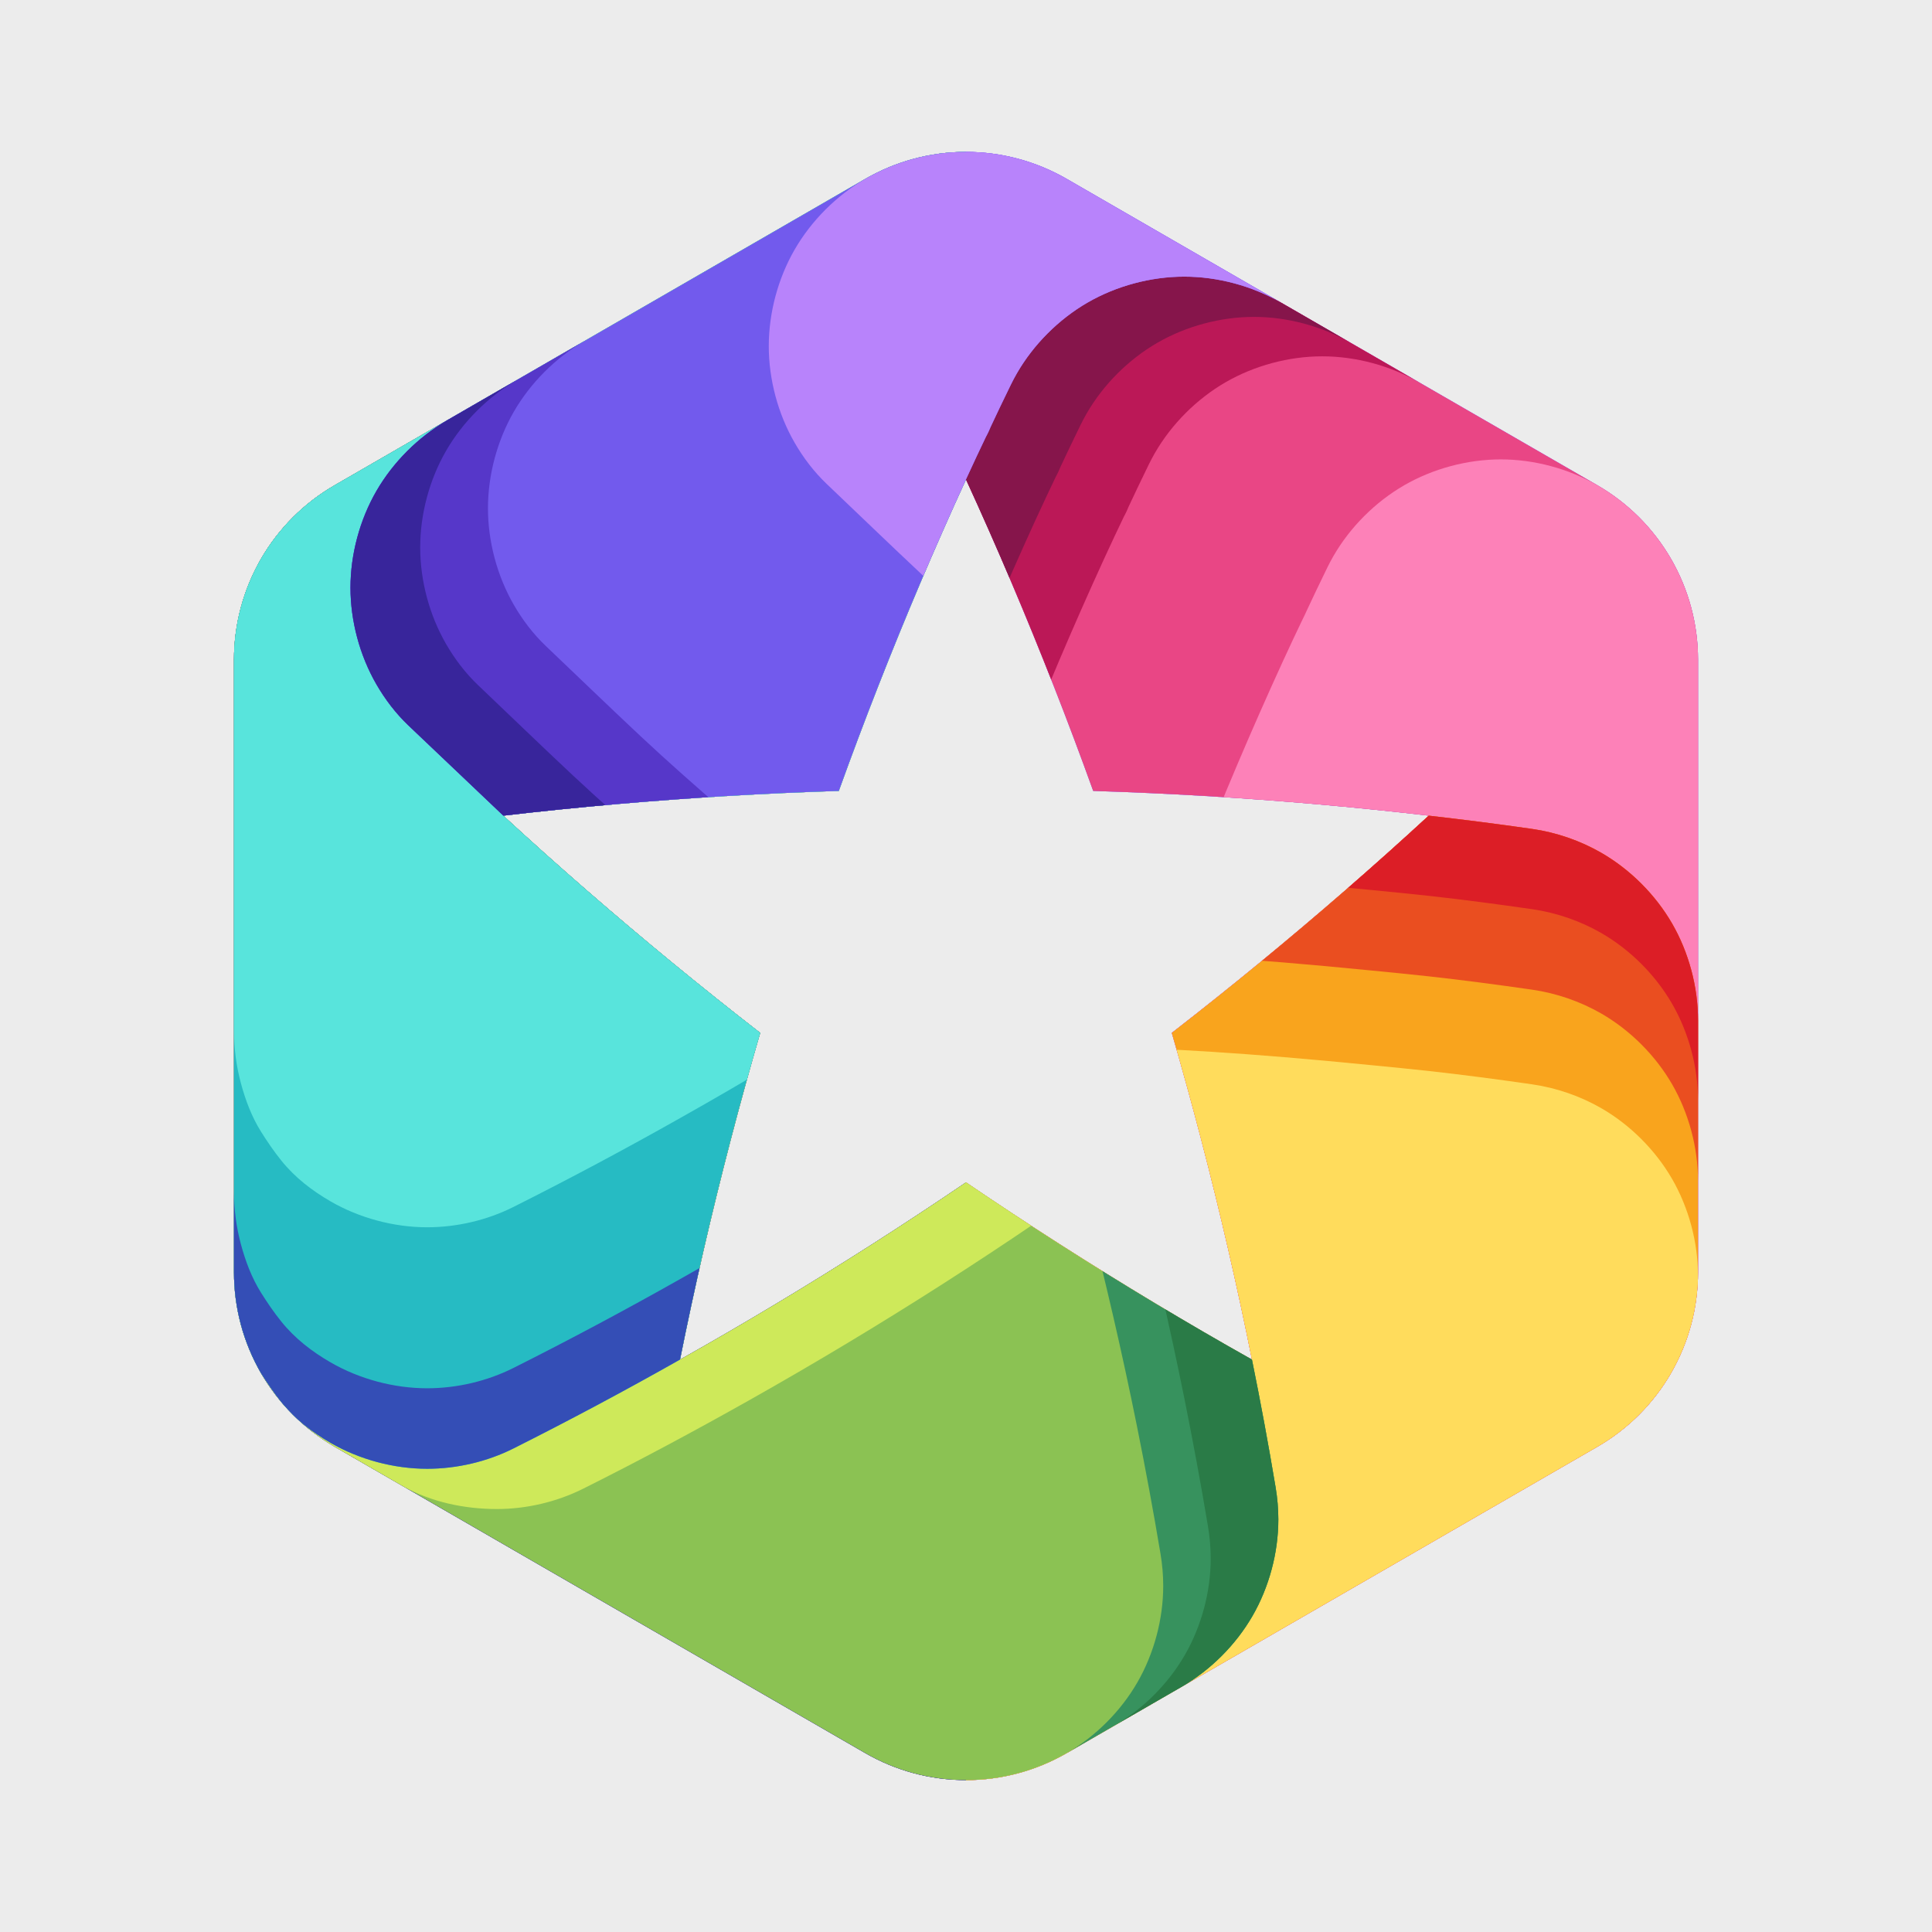 <?xml version="1.0" encoding="UTF-8" standalone="no"?>
<!-- Created with Inkscape (http://www.inkscape.org/) -->

<svg
   xmlns:dc="http://purl.org/dc/elements/1.1/"
   xmlns:cc="http://creativecommons.org/ns#"
   xmlns:rdf="http://www.w3.org/1999/02/22-rdf-syntax-ns#"
   xmlns:svg="http://www.w3.org/2000/svg"
   xmlns="http://www.w3.org/2000/svg"
   xmlns:xlink="http://www.w3.org/1999/xlink"
   xmlns:sodipodi="http://sodipodi.sourceforge.net/DTD/sodipodi-0.dtd"
   xmlns:inkscape="http://www.inkscape.org/namespaces/inkscape"
   width="2400"
   height="2400"
   viewBox="0 0 2400 2400"
   version="1.1"
   id="svg8"
   inkscape:version="0.92.1 r15371"
   sodipodi:docname="5-6-7.svg">
  <defs
     id="defs2">
    <clipPath
       clipPathUnits="userSpaceOnUse"
       id="clipPath5541-3">
      <path
         id="path5543-7"
         style="display:inline;opacity:1;fill:#f8ac1e;fill-opacity:1;stroke:none;stroke-width:15;stroke-linecap:round;stroke-miterlimit:4;stroke-dasharray:none;stroke-opacity:1"
         d="m 2109.327,1580.662 c 0,21.754 -2.888,43.692 -8.518,64.705 -5.63,21.013 -14.098,41.455 -24.975,60.295 -10.877,18.84 -24.347,36.394 -39.73,51.777 -15.383,15.383 -32.937,28.852 -51.777,39.73 l -516.332,298.134 c 35.863,-20.706 67.14,-51.983 87.846,-87.846 20.706,-35.863 32.154,-78.589 32.154,-120 0,-13.219 -1.165,-26.571 -3.377,-39.802 -8.882,-53.118 -18.676,-106.088 -29.321,-158.879 -9.198,-45.619 -19.032,-91.105 -29.496,-136.43 -20.861,-90.357 -44.253,-180.188 -70.134,-269.27 73.279,-56.864 145.003,-115.79 215.004,-176.627 35.147,-30.546 69.87,-61.59 104.083,-93.214 42.794,4.864 85.603,10.348 128.32,16.457 30.3,4.333 60.093,14.654 86.255,29.758 35.863,20.706 67.141,51.983 87.846,87.846 20.706,35.863 32.153,78.589 32.153,120 z"
         inkscape:connector-curvature="0"
         sodipodi:nodetypes="ssssscssssscscsssss" />
    </clipPath>
    <clipPath
       clipPathUnits="userSpaceOnUse"
       id="clipPath6843">
      <path
         sodipodi:nodetypes="cscsssssscccccc"
         inkscape:connector-curvature="0"
         d="m 944.311,1283.075 c -25.881,89.083 -49.277,178.912 -70.123,269.27 -10.456,45.325 -20.287,90.811 -29.395,136.532 -68.062,38.502 -137.1,75.361 -206.991,110.46 -32.879,16.512 -70.55,25.232 -107.098,25.232 -41.411,0 -84.137,-11.448 -120,-32.154 -22.99,-13.273 -44.161,-29.496 -61.154,-50.606 -9.232,-11.469 -17.57,-23.668 -25.383,-36.147 -11.544,-18.439 -19.345,-39.282 -24.975,-60.295 -5.63,-21.013 -8.519,-42.95 -8.519,-64.705 L 0,1590.052 V -2e-4 h 1199.971 l 0.019,1199.958 z"
         style="display:inline;opacity:1;fill:#22a6c8;fill-opacity:1;stroke:none;stroke-width:15;stroke-linecap:round;stroke-miterlimit:4;stroke-dasharray:none;stroke-opacity:1"
         id="path6845" />
    </clipPath>
    <clipPath
       clipPathUnits="userSpaceOnUse"
       id="clipPath6847">
      <path
         sodipodi:nodetypes="ccccccsssssscc"
         inkscape:connector-curvature="0"
         id="path6849"
         d="M 1199.99,1199.958 1199.971,-2.0085782e-4 H 0 V 2400 H 1199.971 L 1200,2211.325 c 21.754,0 43.692,-2.888 64.705,-8.518 21.013,-5.63 41.454,-14.101 60.295,-24.975 0,0 95.329,-55.019 142.994,-82.529 35.866,-20.7 67.14,-51.983 87.846,-87.846 20.706,-35.863 32.154,-78.589 32.154,-120 0,-13.219 -1.165,-26.571 -3.377,-39.802 -8.882,-53.118 -18.676,-106.088 -29.41,-158.777 z"
         style="display:inline;opacity:1;fill:#8bc253;fill-opacity:1;stroke:none;stroke-width:30;stroke-linecap:round;stroke-linejoin:round;stroke-miterlimit:4;stroke-dasharray:none;stroke-opacity:1" />
    </clipPath>
    <clipPath
       clipPathUnits="userSpaceOnUse"
       id="clipPath6856">
      <path
         id="path6858"
         style="display:inline;opacity:1;fill:#f8ac1e;fill-opacity:1;stroke:none;stroke-width:15;stroke-linecap:round;stroke-miterlimit:4;stroke-dasharray:none;stroke-opacity:1"
         d="M 1199.971,2400 V 1199.964 l 574.781,-186.731 c 42.794,4.864 85.603,10.348 128.32,16.457 30.3,4.333 60.093,14.654 86.255,29.758 35.863,20.706 67.141,51.983 87.846,87.846 20.706,35.863 32.153,78.589 32.153,120 h 290.673 v 1132.705 z"
         inkscape:connector-curvature="0"
         sodipodi:nodetypes="cccssscccc" />
    </clipPath>
    <clipPath
       clipPathUnits="userSpaceOnUse"
       id="clipPath6860">
      <path
         sodipodi:nodetypes="csssscccccc"
         inkscape:connector-curvature="0"
         d="m 1591.113,375.812 c -35.863,-20.705 -78.589,-32.154 -120,-32.154 -41.411,0 -84.137,11.448 -120,32.154 -35.863,20.706 -67.141,51.983 -87.846,87.846 -2.718,4.708 -5.273,9.535 -7.683,14.453 -19.049,38.877 -37.589,78.006 -55.584,117.367 l -0.029,1804.522 H 2399.999 V -2.0085782e-4 H 1808.088 Z"
         style="display:inline;opacity:1;fill:#e94685;fill-opacity:1;stroke:none;stroke-width:15;stroke-linecap:round;stroke-miterlimit:4;stroke-dasharray:none;stroke-opacity:1"
         id="path6862"
         clip-path="none" />
    </clipPath>
    <clipPath
       clipPathUnits="userSpaceOnUse"
       id="clipPath6866">
      <path
         sodipodi:nodetypes="cccssssscccsssscc"
         inkscape:connector-curvature="0"
         d="m 0,-2e-4 h 1808.088 l -216.975,375.812 c -35.863,-20.705 -78.589,-32.154 -120,-32.154 -41.411,0 -84.137,11.448 -120,32.154 -35.863,20.706 -67.141,51.983 -87.846,87.846 -2.718,4.708 -5.273,9.535 -7.683,14.453 -19.049,38.877 -37.073,78.259 -27.799,58.68 9.268,-19.566 -9.79,19.326 -27.814,58.686 v 604.487 L 625.247,1013.233 507.374,901.221 c -15.807,-15.021 -29.112,-32.618 -39.832,-51.186 -20.706,-35.863 -32.154,-78.589 -32.154,-120 0,-41.411 11.448,-84.137 32.154,-120 20.706,-35.863 51.983,-67.141 87.846,-87.846 z"
         style="display:inline;opacity:1;fill:#925af3;fill-opacity:1;stroke:none;stroke-width:15;stroke-linecap:round;stroke-miterlimit:4;stroke-dasharray:none;stroke-opacity:1"
         id="path6868" />
    </clipPath>
    <clipPath
       clipPathUnits="userSpaceOnUse"
       id="clipPath6978">
      <path
         inkscape:connector-curvature="0"
         d="m 965.578,1618.735 c 79.488,-47.762 157.694,-97.768 234.411,-149.9 76.717,52.132 154.923,102.138 234.411,149.9 39.928,23.991 80.205,47.431 120.87,70.267 -9.144,-45.721 -18.99,-91.269 -29.469,-136.657 -20.861,-90.357 -44.253,-180.188 -70.134,-269.27 73.279,-56.864 145.005,-115.788 214.992,-176.627 35.156,-30.56 69.894,-61.622 104.187,-93.23 -46.301,-5.421 -92.663,-10.132 -139.067,-14.192 -92.381,-8.082 -185.043,-13.594 -277.772,-16.518 -31.444,-87.275 -65.32,-173.699 -101.554,-259.061 -18.201,-42.879 -37.008,-85.516 -56.464,-127.886 -19.456,42.371 -38.263,85.007 -56.464,127.886 -36.234,85.362 -70.11,171.786 -101.554,259.061 -92.728,2.924 -185.391,8.436 -277.772,16.518 -46.404,4.06 -92.766,8.771 -139.067,14.192 34.292,31.608 69.031,62.67 104.187,93.23 69.987,60.839 141.713,119.764 214.992,176.627 -25.881,89.083 -49.273,178.913 -70.134,269.27 -10.479,45.388 -20.325,90.936 -29.469,136.657 40.666,-22.836 80.942,-46.276 120.87,-70.267 z m 1143.749,-38.073 c 0,21.754 -2.888,43.692 -8.518,64.705 -5.63,21.013 -14.098,41.455 -24.975,60.295 -10.877,18.84 -24.347,36.394 -39.73,51.777 -15.383,15.383 -32.937,28.853 -51.777,39.73 l -659.327,380.662 c -18.84,10.877 -39.282,19.345 -60.295,24.975 -21.013,5.63 -42.95,8.518 -64.705,8.518 -21.755,1e-4 -43.692,-2.888 -64.705,-8.518 -21.013,-5.63 -41.456,-14.098 -60.295,-24.975 L 415.673,1797.168 c -18.84,-10.877 -36.394,-24.347 -51.777,-39.73 -15.383,-15.383 -28.852,-32.937 -39.73,-51.777 -10.877,-18.84 -19.345,-39.282 -24.975,-60.295 -5.63,-21.013 -8.519,-42.95 -8.519,-64.705 l 7e-5,-761.325 c 0,-21.754 2.888,-43.692 8.519,-64.705 5.63,-21.013 14.098,-41.455 24.975,-60.295 10.877,-18.84 24.347,-36.394 39.73,-51.777 15.383,-15.383 32.937,-28.853 51.777,-39.73 L 1075,222.169 c 18.84,-10.877 39.282,-19.345 60.295,-24.975 21.013,-5.63 42.95,-8.519 64.705,-8.519 21.754,0 43.692,2.888 64.705,8.519 21.013,5.63 41.456,14.098 60.295,24.975 l 659.327,380.662 c 18.84,10.877 36.394,24.347 51.777,39.73 15.383,15.383 28.852,32.937 39.73,51.777 10.877,18.84 19.345,39.282 24.975,60.295 5.63,21.013 8.519,42.95 8.519,64.705 z"
         style="display:inline;opacity:1;fill:#ffffff;fill-opacity:1;stroke:none;stroke-width:10;stroke-linecap:round;stroke-miterlimit:4;stroke-dasharray:none;stroke-opacity:1"
         id="path6980" />
    </clipPath>
  </defs>
  <sodipodi:namedview
     id="base"
     pagecolor="#003af6"
     bordercolor="#ffffff"
     borderopacity="1"
     inkscape:pageopacity="0.74509804"
     inkscape:pageshadow="2"
     inkscape:zoom="0.35333333"
     inkscape:cx="1200"
     inkscape:cy="1200"
     inkscape:document-units="px"
     inkscape:current-layer="layer10"
     showgrid="false"
     units="px"
     borderlayer="true"
     inkscape:showpageshadow="false"
     inkscape:pagecheckerboard="true"
     guidecolor="#00ffe4"
     guideopacity="1"
     guidehicolor="#f000ff"
     guidehiopacity="1"
     showguides="true"
     inkscape:guide-bbox="true"
     inkscape:snap-intersection-paths="true"
     inkscape:snap-center="true"
     inkscape:snap-object-midpoints="true"
     inkscape:snap-smooth-nodes="true"
     inkscape:snap-global="true"
     inkscape:window-width="1920"
     inkscape:window-height="1017"
     inkscape:window-x="-8"
     inkscape:window-y="-8"
     inkscape:window-maximized="1" />
  <g
     inkscape:groupmode="layer"
     id="layer14"
     inkscape:label="01 --- background"
     style="display:inline"
     sodipodi:insensitive="true">
    <path
       style="display:inline;opacity:1;fill:#ececec;fill-opacity:1;stroke:none;stroke-width:45.354;stroke-linecap:round;stroke-miterlimit:4;stroke-dasharray:none"
       d="m 0,-2e-4 h 1200 1200 v 1200 1200 H 1200 0 v -1200 z"
       id="rect4519-9"
       inkscape:connector-curvature="0"
       sodipodi:nodetypes="ccccccccc" />
  </g>
  <g
     inkscape:groupmode="layer"
     id="layer2"
     inkscape:label="02 --- constructing lines"
     style="display:none"
     sodipodi:insensitive="true">
    <path
       style="opacity:1;fill:#8c8c8c;fill-opacity:1;stroke:none;stroke-width:45.354;stroke-linecap:round;stroke-miterlimit:4;stroke-dasharray:none"
       d="M 0,-2.0085782e-4 H 1200 2400 V 1200 v 1200 H 1200 0 v -1200 z"
       id="rect4519"
       inkscape:connector-curvature="0"
       sodipodi:nodetypes="ccccccccc" />
    <path
       id="path4537"
       style="opacity:1;fill:#0000ff;fill-opacity:1;stroke:#00ffff;stroke-width:30;stroke-linecap:round;stroke-miterlimit:4;stroke-dasharray:none"
       d="m 2109.327,1580.662 c 0,21.754 -2.888,43.692 -8.518,64.705 -5.63,21.013 -14.098,41.455 -24.975,60.295 -10.877,18.84 -24.347,36.394 -39.73,51.777 -15.383,15.383 -32.937,28.853 -51.777,39.73 l -659.327,380.662 c -18.84,10.877 -39.282,19.345 -60.295,24.975 -21.013,5.63 -42.95,8.518 -64.705,8.518 -21.755,1e-4 -43.692,-2.888 -64.705,-8.518 -21.013,-5.63 -41.456,-14.098 -60.295,-24.975 L 415.673,1797.168 c -18.84,-10.877 -36.394,-24.347 -51.777,-39.73 -15.383,-15.383 -28.852,-32.937 -39.73,-51.777 -10.877,-18.84 -19.345,-39.282 -24.975,-60.295 -5.63,-21.013 -8.519,-42.95 -8.519,-64.705 l 7e-5,-761.325 c 0,-21.754 2.888,-43.692 8.519,-64.705 5.63,-21.013 14.098,-41.455 24.975,-60.295 10.877,-18.84 24.347,-36.394 39.73,-51.777 15.383,-15.383 32.937,-28.853 51.777,-39.73 L 1075,222.169 c 18.84,-10.877 39.282,-19.345 60.295,-24.975 21.013,-5.63 42.95,-8.519 64.705,-8.519 21.754,0 43.692,2.888 64.705,8.519 21.013,5.63 41.456,14.098 60.295,24.975 l 659.327,380.662 c 18.84,10.877 36.394,24.347 51.777,39.73 15.383,15.383 28.852,32.937 39.73,51.777 10.877,18.84 19.345,39.282 24.975,60.295 5.63,21.013 8.519,42.95 8.519,64.705 z"
       inkscape:connector-curvature="0"
       sodipodi:nodetypes="sssssssssssssssssssssssssssssss" />
    <path
       sodipodi:nodetypes="csssccsscccssscccscccssccc"
       inkscape:connector-curvature="0"
       d="m 928.887,583.658 c 37.65,76.885 73.233,154.795 106.667,233.563 54.084,127.415 102.652,257.315 145.425,388.959 42.774,131.644 79.835,265.283 110.973,400.153 21.49,93.084 40.187,186.876 56.042,281.123 l -295.989,10e-5 c 15.856,-94.246 34.552,-188.039 56.042,-281.122 31.138,-134.871 68.199,-268.51 110.973,-400.154 42.774,-131.644 91.341,-261.544 145.425,-388.959 33.435,-78.768 69.017,-156.678 106.667,-233.564 l 253.498,146.377 c -68.476,67.207 -139.001,132.361 -211.383,195.282 -104.466,90.811 -213,177.142 -324.983,258.503 -111.983,81.361 -227.628,157.905 -346.276,229.195 -101.54,61.012 -205.445,118.275 -311.278,171.554 l -0.018,-317.274 c 84.549,-12.008 169.433,-21.743 254.467,-29.183 137.892,-12.064 276.442,-18.113 414.861,-18.113 138.419,0 276.969,6.049 414.861,18.113 85.034,7.439 169.918,17.175 254.467,29.183 l -0.018,317.274 C 1763.476,1531.29 1659.572,1474.027 1558.032,1413.016 1439.384,1341.725 1323.739,1265.181 1211.755,1183.82 1099.772,1102.459 991.238,1016.128 886.772,925.317 814.39,862.396 743.865,797.242 675.389,730.035 Z"
       style="opacity:1;fill:none;fill-opacity:1;stroke:#ffe6d5;stroke-width:480;stroke-linecap:round;stroke-linejoin:round;stroke-miterlimit:4;stroke-dasharray:none;stroke-opacity:1"
       id="path4678" />
    <path
       sodipodi:nodetypes="sssssssssssssssssssssssssssssssssssssssssssssssssssssssssssssssssssssssss"
       inkscape:connector-curvature="0"
       id="path4579"
       d="m 1200,10979.999 c -145.398,0 -290.934,-6.355 -435.778,-19.027 -144.845,-12.672 -289.273,-31.686 -432.462,-56.934 -143.189,-25.249 -285.411,-56.778 -425.854,-94.41 -140.444,-37.632 -279.376,-81.437 -416.006,-131.166 -136.629,-49.729 -271.215,-105.476 -402.991,-166.924 -131.775,-61.448 -260.99,-128.713 -386.909,-201.412 -125.918,-72.699 -248.779,-150.97 -367.882,-234.367 -119.103,-83.396 -234.675,-172.078 -346.056,-265.538 -111.381,-93.46 -218.784,-191.876 -321.596,-294.688 -102.812,-102.812 -201.228,-210.214 -294.688,-321.596 -93.46,-111.381 -182.141,-226.953 -265.538,-346.056 -83.397,-119.103 -161.668,-241.964 -234.367,-367.882 -72.699,-125.918 -139.964,-255.133 -201.412,-386.909 -61.448,-131.775 -117.195,-266.361 -166.924,-402.991 -49.729,-136.629 -93.534,-275.562 -131.166,-416.005 -37.632,-140.444 -69.162,-282.665 -94.41,-425.854 -25.248,-143.189 -44.262,-287.618 -56.935,-432.462 -12.672,-144.845 -19.026,-290.381 -19.026,-435.779 0,-145.398 6.354,-290.934 19.026,-435.779 12.672,-144.845 31.687,-289.273 56.935,-432.462 25.248,-143.189 56.778,-285.411 94.41,-425.854 37.632,-140.444 81.437,-279.376 131.166,-416.005 49.729,-136.629 105.476,-271.215 166.924,-402.991 61.448,-131.775 128.713,-260.99 201.412,-386.909 72.699,-125.918 150.97,-248.779 234.367,-367.882 83.397,-119.103 172.078,-234.674 265.538,-346.056 93.46,-111.381 191.876,-218.784 294.688,-321.596 102.812,-102.812 210.214,-201.228 321.596,-294.688 111.381,-93.46 226.953,-182.141 346.056,-265.538 119.103,-83.397 241.964,-161.668 367.882,-234.367 125.918,-72.699 255.133,-139.964 386.909,-201.412 131.775,-61.448 266.361,-117.195 402.99,-166.924 136.629,-49.729 275.562,-93.534 416.006,-131.166 140.444,-37.632 282.665,-69.162 425.854,-94.41 143.189,-25.248 287.617,-44.263 432.462,-56.935 144.845,-12.672 290.381,-19.026 435.779,-19.026 145.398,0 290.934,6.354 435.778,19.026 144.845,12.672 289.274,31.687 432.463,56.935 143.189,25.248 285.41,56.778 425.854,94.41 140.443,37.632 279.376,81.437 416.005,131.166 136.629,49.729 271.216,105.476 402.991,166.924 131.775,61.448 260.991,128.713 386.909,201.412 125.918,72.699 248.779,150.969 367.882,234.366 119.103,83.397 234.675,172.078 346.056,265.538 111.381,93.46 218.784,191.877 321.596,294.689 102.812,102.812 201.228,210.215 294.688,321.596 93.46,111.381 182.141,226.952 265.538,346.055 83.397,119.103 161.668,241.964 234.367,367.882 72.699,125.918 139.964,255.133 201.412,386.909 61.448,131.775 117.195,266.361 166.924,402.991 49.729,136.629 93.534,275.562 131.166,416.005 37.632,140.444 69.162,282.665 94.41,425.854 25.248,143.189 44.262,287.618 56.934,432.462 12.672,144.845 19.027,290.381 19.027,435.779 0,145.398 -6.355,290.934 -19.027,435.779 -12.672,144.845 -31.686,289.273 -56.934,432.462 -25.248,143.189 -56.778,285.411 -94.41,425.854 -37.632,140.444 -81.437,279.376 -131.166,416.005 -49.729,136.629 -105.476,271.215 -166.924,402.991 -61.448,131.775 -128.713,260.99 -201.412,386.909 -72.699,125.918 -150.97,248.779 -234.367,367.882 -83.397,119.103 -172.078,234.675 -265.538,346.056 -93.46,111.381 -191.876,218.784 -294.688,321.596 -102.812,102.812 -210.215,201.228 -321.596,294.688 -111.381,93.46 -226.953,182.141 -346.056,265.538 -119.103,83.397 -241.964,161.668 -367.882,234.367 -125.918,72.699 -255.134,139.964 -386.909,201.412 -131.775,61.447 -266.361,117.195 -402.99,166.924 -136.63,49.729 -275.562,93.534 -416.006,131.166 -140.444,37.632 -282.665,69.161 -425.854,94.409 -143.189,25.249 -287.617,44.263 -432.462,56.935 -144.845,12.673 -290.381,19.027 -435.779,19.027 z"
       style="opacity:1;fill:none;fill-opacity:1;stroke:#ffffff;stroke-width:10;stroke-linecap:round;stroke-miterlimit:4;stroke-dasharray:none;stroke-opacity:1" />
    <path
       style="opacity:1;fill:none;fill-opacity:1;stroke:#ffffff;stroke-width:10;stroke-linecap:round;stroke-miterlimit:4;stroke-dasharray:none;stroke-opacity:1"
       d="m 10501.332,4222.186 c -44.931,138.282 -95.948,274.731 -152.759,408.57 -56.811,133.84 -119.525,265.324 -187.785,393.702 -68.262,128.379 -142.196,253.896 -221.386,375.837 -79.19,121.941 -163.783,240.537 -253.299,355.112 -89.516,114.575 -184.124,225.347 -283.285,331.685 -99.161,106.337 -203.064,208.442 -311.115,305.732 -108.052,97.29 -220.458,189.951 -336.578,277.453 -116.12,87.503 -236.174,170.014 -359.478,247.063 -123.305,77.049 -250.093,148.783 -379.644,214.792 -129.551,66.009 -262.109,126.42 -396.92,180.887 -134.811,54.467 -272.13,103.094 -411.175,145.605 -139.045,42.51 -280.079,78.984 -422.3,109.214 -142.221,30.23 -285.898,54.273 -430.212,71.993 -144.314,17.72 -289.54,29.149 -434.849,34.223 -145.309,5.074 -290.978,3.803 -436.177,-3.807 -145.199,-7.609 -290.203,-21.572 -434.186,-41.807 -143.983,-20.235 -287.218,-46.783 -428.89,-79.49 -141.671,-32.707 -282.048,-71.637 -420.33,-116.568 -138.282,-44.93 -274.731,-95.947 -408.571,-152.758 -133.839,-56.812 -265.323,-119.526 -393.702,-187.786 -128.379,-68.26 -253.896,-142.196 -375.837,-221.385 -121.941,-79.189 -240.537,-163.783 -355.112,-253.299 -114.575,-89.516 -225.347,-184.124 -331.684,-283.285 -106.337,-99.161 -208.442,-203.064 -305.732,-311.115 -97.29,-108.052 -189.951,-220.458 -277.454,-336.578 -87.503,-116.12 -170.013,-236.174 -247.063,-359.479 -77.049,-123.304 -148.783,-250.093 -214.792,-379.644 -66.009,-129.55 -126.419,-262.109 -180.886,-396.919 -54.467,-134.811 -103.094,-272.13 -145.604,-411.175 C 922.016,3999.915 885.542,3858.88 855.312,3716.659 825.082,3574.439 801.039,3430.762 783.319,3286.448 765.6,3142.133 754.17,2996.908 749.096,2851.599 c -5.074,-145.309 -3.803,-290.979 3.807,-436.177 7.609,-145.199 21.571,-290.203 41.807,-434.186 20.236,-143.983 46.782,-287.218 79.49,-428.89 32.708,-141.671 71.638,-282.048 116.568,-420.33 44.93,-138.282 95.947,-274.731 152.758,-408.57 56.811,-133.84 119.527,-265.324 187.787,-393.703 68.26,-128.379 142.196,-253.896 221.385,-375.837 79.189,-121.94 163.783,-240.537 253.299,-355.112 89.516,-114.575 184.124,-225.348 283.285,-331.685 99.161,-106.337 203.064,-208.443 311.115,-305.733 108.051,-97.29 220.457,-189.951 336.577,-277.454 116.12,-87.503 236.174,-170.014 359.479,-247.063 123.305,-77.049 250.094,-148.783 379.644,-214.792 129.551,-66.009 262.109,-126.419 396.92,-180.886 134.81,-54.467 272.129,-103.094 411.174,-145.605 139.045,-42.51 280.079,-78.984 422.3,-109.214 142.221,-30.23 285.898,-54.273 430.212,-71.993 144.314,-17.72 289.54,-29.149 434.849,-34.223 145.309,-5.074 290.978,-3.803 436.177,3.806 145.199,7.609 290.203,21.571 434.186,41.807 143.983,20.236 287.218,46.783 428.889,79.491 141.671,32.708 282.048,71.637 420.33,116.567 138.282,44.931 274.731,95.948 408.57,152.759 133.84,56.811 265.324,119.525 393.702,187.786 128.379,68.26 253.896,142.196 375.837,221.386 121.941,79.19 240.537,163.783 355.112,253.299 114.575,89.516 225.347,184.124 331.685,283.285 106.337,99.161 208.442,203.064 305.732,311.116 97.29,108.052 189.951,220.458 277.453,336.578 87.503,116.12 170.014,236.174 247.063,359.479 77.049,123.304 148.783,250.093 214.792,379.644 66.009,129.551 126.419,262.109 180.887,396.92 54.467,134.81 103.094,272.13 145.604,411.175 42.51,139.045 78.984,280.08 109.214,422.3 30.23,142.22 54.273,285.898 71.993,430.212 17.719,144.314 29.149,289.54 34.223,434.849 5.075,145.31 3.803,290.979 -3.806,436.178 -7.61,145.199 -21.573,290.202 -41.808,434.185 -20.235,143.983 -46.782,287.218 -79.49,428.89 -32.707,141.672 -71.637,282.048 -116.567,420.33 z"
       id="path4581"
       inkscape:connector-curvature="0"
       sodipodi:nodetypes="sssssssssssssssssssssssssssssssssssssssssssssssssssssssssssssssssssssssss" />
    <path
       sodipodi:nodetypes="sssssssssssssssssssssssssssssssssssssssssssssssssssssssssssssssssssssssss"
       inkscape:connector-curvature="0"
       id="path4591"
       d="m 6948.539,-6712.186 c 117.629,85.463 231.635,176.148 341.368,271.537 109.733,95.389 215.402,195.665 316.404,300.255 101.001,104.591 197.529,213.695 289.031,326.69 91.502,112.996 178.153,230.097 259.458,350.637 81.305,120.54 157.421,244.748 227.911,371.916 70.49,127.168 135.49,257.537 194.629,390.365 59.139,132.828 112.529,268.366 159.865,405.843 47.337,137.476 88.711,277.152 123.886,418.231 35.175,141.079 64.218,283.829 86.963,427.437 22.745,143.608 39.236,288.346 49.379,433.39 10.142,145.044 13.956,290.668 11.418,436.044 -2.538,145.376 -11.431,290.779 -26.629,435.38 -15.198,144.601 -36.73,288.676 -64.474,431.403 -27.743,142.727 -61.75,284.376 -101.827,424.142 -40.077,139.766 -86.3,277.912 -138.406,413.653 -52.106,135.741 -110.194,269.333 -173.932,400.016 -63.738,130.683 -133.248,258.704 -208.134,383.335 C 8220.564,32.72 8140.161,154.196 8054.698,271.825 c -85.463,117.629 -176.147,231.636 -271.537,341.369 -95.39,109.733 -195.666,215.402 -300.256,316.404 -104.591,101.002 -213.694,197.529 -326.69,289.031 -112.995,91.502 -230.097,178.153 -350.637,259.458 -120.54,81.306 -244.749,157.42 -371.916,227.911 -127.168,70.49 -257.537,135.49 -390.365,194.629 -132.828,59.139 -268.366,112.529 -405.842,159.866 -137.476,47.337 -277.152,88.711 -418.231,123.885 -141.079,35.175 -283.829,64.218 -427.437,86.963 -143.608,22.745 -288.346,39.236 -433.39,49.378 -145.044,10.143 -290.669,13.956 -436.044,11.418 -145.376,-2.538 -290.779,-11.431 -435.38,-26.629 -144.601,-15.198 -288.676,-36.731 -431.402,-64.474 -142.727,-27.743 -284.376,-61.75 -424.142,-101.828 -139.766,-40.077 -277.912,-86.301 -413.653,-138.406 -135.741,-52.106 -269.333,-110.193 -400.016,-173.932 -130.683,-63.738 -258.704,-133.248 -383.335,-208.133 -124.63,-74.886 -246.106,-155.289 -363.736,-240.752 C 953.058,1292.521 839.051,1201.836 729.319,1106.447 619.585,1011.058 513.916,910.781 412.914,806.191 311.912,701.6 215.386,592.496 123.884,479.501 32.383,366.505 -54.269,249.404 -135.574,128.863 -216.879,8.323 -292.995,-115.885 -363.485,-243.053 c -70.49,-127.168 -135.491,-257.538 -194.629,-390.365 -59.139,-132.827 -112.529,-268.365 -159.866,-405.842 -47.337,-137.476 -88.711,-277.152 -123.886,-418.231 -35.175,-141.079 -64.218,-283.83 -86.963,-427.438 -22.745,-143.608 -39.236,-288.346 -49.378,-433.39 -10.143,-145.044 -13.956,-290.668 -11.418,-436.044 2.537,-145.376 11.431,-290.779 26.629,-435.38 15.198,-144.601 36.73,-288.676 64.474,-431.403 27.743,-142.727 61.75,-284.376 101.828,-424.142 40.077,-139.766 86.301,-277.912 138.406,-413.653 52.106,-135.741 110.193,-269.333 173.932,-400.016 63.738,-130.683 133.249,-258.704 208.134,-383.334 74.886,-124.63 155.288,-246.107 240.751,-363.736 85.463,-117.629 176.148,-231.635 271.537,-341.369 95.389,-109.733 195.665,-215.402 300.255,-316.404 104.591,-101.002 213.695,-197.529 326.69,-289.031 112.996,-91.502 230.097,-178.153 350.637,-259.458 120.54,-81.305 244.748,-157.421 371.916,-227.911 127.168,-70.49 257.537,-135.49 390.365,-194.629 132.828,-59.139 268.366,-112.528 405.843,-159.865 137.476,-47.337 277.152,-88.711 418.231,-123.886 141.079,-35.175 283.829,-64.218 427.437,-86.963 143.608,-22.745 288.347,-39.236 433.39,-49.379 145.043,-10.143 290.669,-13.956 436.044,-11.418 145.376,2.537 290.779,11.431 435.38,26.629 144.601,15.198 288.677,36.731 431.403,64.474 142.726,27.744 284.376,61.75 424.141,101.827 139.766,40.077 277.912,86.301 413.653,138.407 135.741,52.106 269.333,110.194 400.015,173.932 130.683,63.737 258.704,133.248 383.335,208.133 124.631,74.885 246.107,155.288 363.736,240.751 z"
       style="opacity:1;fill:none;fill-opacity:1;stroke:#ffffff;stroke-width:10;stroke-linecap:round;stroke-miterlimit:4;stroke-dasharray:none;stroke-opacity:1" />
    <path
       style="opacity:1;fill:none;fill-opacity:1;stroke:#ffffff;stroke-width:10;stroke-linecap:round;stroke-miterlimit:4;stroke-dasharray:none;stroke-opacity:1"
       d="m -4548.539,-6712.186 c 117.629,-85.463 239.106,-165.865 363.736,-240.751 124.63,-74.886 252.651,-144.396 383.334,-208.134 130.683,-63.737 264.275,-121.826 400.016,-173.931 135.741,-52.106 273.887,-98.329 413.653,-138.406 139.766,-40.077 281.415,-74.085 424.142,-101.828 142.727,-27.743 286.801,-49.275 431.403,-64.474 144.601,-15.198 290.005,-24.091 435.38,-26.629 145.376,-2.538 291,1.275 436.044,11.418 145.044,10.142 289.782,26.633 433.39,49.379 143.608,22.745 286.358,51.788 427.437,86.963 141.079,35.175 280.755,76.549 418.231,123.886 137.477,47.337 273.015,100.727 405.842,159.866 132.828,59.139 263.197,124.138 390.365,194.629 127.168,70.49 251.376,146.605 371.916,227.911 120.54,81.306 237.642,167.956 350.637,259.458 112.996,91.502 222.099,188.029 326.69,289.031 104.591,101.002 204.866,206.671 300.256,316.404 95.39,109.733 186.074,223.74 271.537,341.369 85.463,117.629 165.866,239.106 240.751,363.736 74.885,124.63 144.395,252.652 208.134,383.334 63.738,130.683 121.826,264.275 173.932,400.016 52.106,135.741 98.329,273.887 138.406,413.653 40.077,139.766 74.084,281.415 101.827,424.142 27.743,142.727 49.275,286.801 64.474,431.403 15.198,144.601 24.092,290.005 26.629,435.38 2.538,145.376 -1.276,291 -11.418,436.044 -10.143,145.044 -26.633,289.782 -49.379,433.39 -22.745,143.608 -51.788,286.358 -86.963,427.437 -35.175,141.079 -76.549,280.755 -123.886,418.231 -47.337,137.477 -100.727,273.015 -159.865,405.843 -59.139,132.827 -124.139,263.197 -194.629,390.365 -70.49,127.168 -146.605,251.376 -227.911,371.916 -81.305,120.54 -167.956,237.642 -259.458,350.637 -91.502,112.996 -188.029,222.1 -289.031,326.69 -101.002,104.59 -206.67,204.867 -316.404,300.256 -109.733,95.389 -223.74,186.074 -341.369,271.537 -117.629,85.463 -239.105,165.866 -363.735,240.751 -124.631,74.886 -252.653,144.396 -383.335,208.134 -130.683,63.738 -264.275,121.825 -400.016,173.931 -135.74,52.105 -273.887,98.329 -413.653,138.406 -139.765,40.077 -281.416,74.085 -424.142,101.828 -142.726,27.743 -286.802,49.276 -431.403,64.474 -144.601,15.198 -290.004,24.092 -435.38,26.63 -145.376,2.538 -291.001,-1.276 -436.045,-11.418 -145.044,-10.143 -289.782,-26.634 -433.39,-49.379 -143.608,-22.745 -286.358,-51.788 -427.437,-86.963 -141.079,-35.175 -280.755,-76.549 -418.231,-123.885 -137.477,-47.337 -273.015,-100.727 -405.843,-159.865 -132.828,-59.139 -263.197,-124.138 -390.365,-194.629 -127.168,-70.49 -251.376,-146.605 -371.916,-227.911 -120.54,-81.305 -237.642,-167.956 -350.637,-259.458 -112.996,-91.502 -222.1,-188.029 -326.69,-289.031 -104.59,-101.002 -204.866,-206.671 -300.255,-316.404 -95.389,-109.733 -186.075,-223.739 -271.538,-341.369 -85.463,-117.629 -165.865,-239.106 -240.751,-363.736 -74.886,-124.63 -144.396,-252.652 -208.134,-383.334 -63.738,-130.683 -121.826,-264.275 -173.931,-400.016 -52.106,-135.741 -98.329,-273.888 -138.406,-413.653 -40.077,-139.765 -74.085,-281.415 -101.828,-424.142 -27.743,-142.727 -49.275,-286.801 -64.474,-431.403 -15.198,-144.601 -24.091,-290.004 -26.629,-435.38 -2.537,-145.376 1.276,-291.001 11.418,-436.044 10.142,-145.044 26.633,-289.782 49.378,-433.39 22.745,-143.608 51.788,-286.358 86.963,-427.437 35.175,-141.079 76.549,-280.755 123.886,-418.231 47.337,-137.477 100.727,-273.015 159.865,-405.842 59.138,-132.827 124.139,-263.197 194.629,-390.365 70.491,-127.167 146.605,-251.376 227.91,-371.916 81.306,-120.541 167.957,-237.642 259.459,-350.638 91.502,-112.996 188.029,-222.099 289.031,-326.689 101.001,-104.591 206.67,-204.867 316.404,-300.256 109.733,-95.39 223.739,-186.075 341.369,-271.538 z"
       id="path4597"
       inkscape:connector-curvature="0"
       sodipodi:nodetypes="sssssssssssssssssssssssssssssssssssssssssssssssssssssssssssssssssssssssss" />
    <path
       sodipodi:nodetypes="sssssssssssssssssssssssssssssssssssssssssssssssssssssssssssssssssssssssss"
       inkscape:connector-curvature="0"
       id="path4603"
       d="m -8101.332,4222.186 c -44.93,-138.282 -83.859,-278.658 -116.567,-420.33 -32.708,-141.671 -59.255,-284.907 -79.491,-428.89 -20.235,-143.983 -34.198,-288.987 -41.807,-434.186 -7.609,-145.199 -8.881,-290.868 -3.807,-436.177 5.074,-145.309 16.503,-290.535 34.223,-434.849 17.72,-144.314 41.763,-287.991 71.993,-430.212 30.23,-142.221 66.704,-283.255 109.214,-422.3 42.51,-139.045 91.137,-276.364 145.604,-411.174 54.467,-134.811 114.877,-267.369 180.887,-396.919 66.009,-129.551 137.743,-256.339 214.792,-379.644 77.049,-123.304 159.56,-243.359 247.063,-359.479 87.503,-116.12 180.163,-228.526 277.454,-336.578 97.29,-108.052 199.395,-211.954 305.732,-311.115 106.337,-99.161 217.109,-193.769 331.684,-283.285 114.575,-89.516 233.171,-174.11 355.112,-253.299 121.941,-79.189 247.459,-153.125 375.837,-221.385 128.379,-68.26 259.863,-130.975 393.702,-187.786 133.839,-56.812 270.289,-107.828 408.571,-152.758 138.282,-44.931 278.658,-83.86 420.33,-116.568 141.671,-32.707 284.907,-59.255 428.89,-79.49 143.983,-20.235 288.987,-34.198 434.186,-41.807 145.199,-7.61 290.868,-8.881 436.177,-3.807 145.309,5.074 290.535,16.504 434.849,34.223 144.314,17.72 287.991,41.763 430.212,71.993 142.221,30.23 283.255,66.704 422.3,109.214 139.045,42.51 276.364,91.138 411.174,145.605 134.811,54.467 267.369,114.877 396.92,180.887 129.55,66.009 256.339,137.743 379.643,214.792 123.304,77.049 243.359,159.56 359.479,247.063 116.12,87.503 228.526,180.163 336.578,277.453 C 107.655,-941.333 211.557,-839.228 310.718,-732.891 c 99.161,106.337 193.769,217.109 283.285,331.684 89.516,114.575 174.109,233.171 253.299,355.112 79.19,121.941 153.125,247.458 221.386,375.837 68.26,128.379 130.975,259.862 187.786,393.702 56.811,133.84 107.827,270.289 152.758,408.571 44.93,138.282 83.861,278.658 116.568,420.329 32.708,141.672 59.254,284.908 79.49,428.891 20.235,143.983 34.197,288.986 41.807,434.185 7.609,145.198 8.881,290.868 3.806,436.177 -5.074,145.309 -16.503,290.536 -34.223,434.849 -17.72,144.314 -41.763,287.992 -71.992,430.212 -30.23,142.22 -66.704,283.255 -109.213,422.3 -42.51,139.045 -91.137,276.364 -145.605,411.175 -54.467,134.81 -114.878,267.369 -180.887,396.92 -66.009,129.551 -137.743,256.339 -214.792,379.644 -77.049,123.305 -159.56,243.359 -247.062,359.479 -87.503,116.12 -180.163,228.526 -277.453,336.578 -97.29,108.052 -199.395,211.954 -305.732,311.116 -106.337,99.161 -217.109,193.769 -331.684,283.285 -114.575,89.516 -233.171,174.109 -355.112,253.299 -121.941,79.19 -247.458,153.125 -375.837,221.386 -128.379,68.26 -259.863,130.974 -393.702,187.786 -133.84,56.811 -270.289,107.828 -408.57,152.759 -138.282,44.93 -278.659,83.86 -420.33,116.567 -141.671,32.708 -284.907,59.255 -428.889,79.491 -143.983,20.235 -288.987,34.198 -434.186,41.807 -145.199,7.609 -290.868,8.881 -436.177,3.807 -145.309,-5.074 -290.535,-16.503 -434.849,-34.223 -144.314,-17.72 -287.991,-41.763 -430.212,-71.993 -142.221,-30.23 -283.255,-66.704 -422.3,-109.214 -139.045,-42.51 -276.364,-91.138 -411.175,-145.605 -134.811,-54.467 -267.369,-114.877 -396.919,-180.886 -129.55,-66.009 -256.339,-137.743 -379.644,-214.792 -123.304,-77.049 -243.359,-159.56 -359.479,-247.063 -116.12,-87.503 -228.526,-180.163 -336.578,-277.453 -108.052,-97.29 -211.954,-199.396 -311.116,-305.733 -99.16,-106.337 -193.769,-217.109 -283.285,-331.684 -89.516,-114.576 -174.109,-233.171 -253.299,-355.113 -79.19,-121.941 -153.124,-247.458 -221.384,-375.837 -68.261,-128.379 -130.975,-259.862 -187.786,-393.702 -56.812,-133.84 -107.828,-270.289 -152.759,-408.571 z"
       style="opacity:1;fill:none;fill-opacity:1;stroke:#ffffff;stroke-width:10;stroke-linecap:round;stroke-miterlimit:4;stroke-dasharray:none;stroke-opacity:1" />
    <path
       style="opacity:1;fill:none;fill-opacity:1;stroke:#ffff00;stroke-width:10;stroke-linecap:round;stroke-miterlimit:4;stroke-dasharray:none;stroke-opacity:1"
       d="m 1200,10739.999 c -138.419,0 -276.969,-6.05 -414.861,-18.114 -137.892,-12.063 -275.388,-30.165 -411.704,-54.201 -136.316,-24.037 -271.711,-54.053 -405.413,-89.878 -133.702,-35.826 -265.966,-77.528 -396.037,-124.87 -130.071,-47.342 -258.197,-100.413 -383.647,-158.912 -125.45,-58.498 -248.463,-122.535 -368.337,-191.744 -119.874,-69.21 -236.838,-143.724 -350.224,-223.117 -113.386,-79.395 -223.41,-163.819 -329.445,-252.793 -106.035,-88.974 -208.282,-182.666 -306.159,-280.543 -97.877,-97.877 -191.569,-200.125 -280.543,-306.159 -88.974,-106.035 -173.399,-216.059 -252.792,-329.445 -79.394,-113.386 -153.908,-230.35 -223.117,-350.224 -69.21,-119.875 -133.246,-242.888 -191.744,-368.337 -58.498,-125.45 -111.57,-253.576 -158.912,-383.647 -47.342,-130.071 -89.044,-262.335 -124.87,-396.037 -35.825,-133.702 -65.842,-269.097 -89.878,-405.413 -24.036,-136.316 -42.138,-273.812 -54.202,-411.704 -12.064,-137.892 -18.113,-276.443 -18.113,-414.861 0,-138.419 6.049,-276.969 18.113,-414.861 12.064,-137.892 30.166,-275.388 54.202,-411.704 24.036,-136.316 54.052,-271.711 89.878,-405.413 35.825,-133.702 77.528,-265.966 124.87,-396.037 47.342,-130.071 100.414,-258.197 158.912,-383.647 58.498,-125.45 122.535,-248.463 191.744,-368.337 69.209,-119.874 143.723,-236.838 223.117,-350.224 79.394,-113.386 163.818,-223.41 252.792,-329.445 88.974,-106.035 182.666,-208.282 280.543,-306.159 97.877,-97.877 200.124,-191.569 306.159,-280.543 106.035,-88.974 216.059,-173.398 329.445,-252.792 113.386,-79.394 230.35,-153.908 350.224,-223.117 119.874,-69.209 242.887,-133.245 368.337,-191.744 125.45,-58.498 253.576,-111.57 383.647,-158.912 130.071,-47.342 262.335,-89.044 396.037,-124.87 133.702,-35.826 269.097,-65.842 405.413,-89.878 136.316,-24.036 273.812,-42.138 411.704,-54.202 137.892,-12.064 276.442,-18.113 414.861,-18.113 138.419,0 276.969,6.049 414.861,18.113 137.892,12.064 275.389,30.166 411.705,54.202 136.316,24.036 271.71,54.053 405.413,89.878 133.702,35.826 265.966,77.528 396.037,124.87 130.071,47.342 258.198,100.413 383.647,158.912 125.45,58.498 248.464,122.535 368.337,191.744 119.874,69.209 236.838,143.723 350.224,223.116 113.386,79.394 223.411,163.818 329.445,252.792 106.035,88.974 208.282,182.667 306.159,280.544 97.877,97.877 191.569,200.124 280.543,306.159 88.974,106.035 173.398,216.059 252.792,329.445 79.394,113.386 153.908,230.35 223.117,350.224 69.21,119.874 133.246,242.887 191.744,368.337 58.498,125.45 111.57,253.576 158.912,383.647 47.342,130.071 89.044,262.335 124.87,396.037 35.826,133.702 65.842,269.097 89.878,405.413 24.036,136.316 42.138,273.812 54.201,411.704 12.064,137.892 18.114,276.442 18.114,414.861 0,138.419 -6.05,276.969 -18.114,414.861 -12.064,137.892 -30.165,275.388 -54.201,411.704 -24.036,136.316 -54.053,271.711 -89.878,405.413 -35.826,133.702 -77.528,265.966 -124.87,396.037 -47.342,130.071 -100.413,258.197 -158.912,383.647 -58.498,125.45 -122.535,248.463 -191.744,368.337 -69.209,119.875 -143.723,236.839 -223.117,350.225 -79.394,113.386 -163.818,223.41 -252.792,329.445 -88.974,106.035 -182.666,208.282 -280.543,306.158 -97.877,97.877 -200.125,191.57 -306.159,280.544 -106.035,88.974 -216.059,173.398 -329.445,252.793 -113.386,79.393 -230.35,153.907 -350.224,223.117 -119.874,69.209 -242.888,133.246 -368.337,191.744 -125.45,58.498 -253.576,111.57 -383.646,158.912 -130.072,47.342 -262.335,89.044 -396.038,124.87 -133.703,35.825 -269.097,65.841 -405.413,89.877 -136.316,24.037 -273.811,42.139 -411.704,54.202 -137.892,12.065 -276.443,18.114 -414.862,18.114 z"
       id="path4623"
       inkscape:connector-curvature="0"
       sodipodi:nodetypes="sssssssssssssssssssssssssssssssssssssssssssssssssssssssssssssssssssssssss"
       inkscape:transform-center-x="-5.0000101e-005"
       inkscape:transform-center-y="4779.9993" />
    <path
       inkscape:transform-center-y="1477.1009"
       inkscape:transform-center-x="-4546.0496"
       sodipodi:nodetypes="sssssssssssssssssssssssssssssssssssssssssssssssssssssssssssssssssssssssss"
       inkscape:connector-curvature="0"
       id="path4629"
       d="m 10273.078,4148.022 c -42.774,131.644 -91.342,261.544 -145.426,388.959 -54.084,127.416 -113.789,252.588 -178.772,374.805 -64.984,122.216 -135.371,241.709 -210.759,357.797 -75.389,116.088 -155.922,228.991 -241.141,338.067 -85.219,109.076 -175.286,214.531 -269.688,315.764 -94.401,101.233 -193.317,198.437 -296.182,291.057 -102.866,92.62 -209.876,180.833 -320.422,264.136 -110.547,83.302 -224.839,161.853 -342.224,235.204 -117.386,73.351 -238.088,141.641 -361.421,204.482 -123.332,62.841 -249.528,120.351 -377.868,172.204 -128.339,51.853 -259.068,98.146 -391.438,138.616 -132.371,40.47 -266.636,75.193 -402.03,103.972 -135.395,28.779 -272.175,51.668 -409.562,68.537 -137.387,16.869 -275.642,27.75 -413.976,32.581 -138.334,4.831 -277.012,3.62 -415.241,-3.624 -138.229,-7.244 -276.273,-20.536 -413.345,-39.8 -137.072,-19.264 -273.432,-44.537 -408.303,-75.674 -134.871,-31.137 -268.51,-68.199 -400.154,-110.972 -131.644,-42.774 -261.544,-91.341 -388.959,-145.426 -127.415,-54.085 -252.588,-113.789 -374.804,-178.773 -122.217,-64.984 -241.709,-135.37 -357.797,-210.759 -116.088,-75.388 -228.991,-155.922 -338.067,-241.141 -109.076,-85.219 -214.53,-175.286 -315.764,-269.688 -101.233,-94.401 -198.437,-193.316 -291.057,-296.182 -92.62,-102.865 -180.833,-209.876 -264.136,-320.422 -83.302,-110.546 -161.853,-224.838 -235.204,-342.224 -73.351,-117.386 -141.641,-238.089 -204.482,-361.421 -62.841,-123.332 -120.351,-249.528 -172.204,-377.867 -51.853,-128.34 -98.146,-259.067 -138.615,-391.438 -40.47,-132.371 -75.193,-266.636 -103.972,-402.03 -28.779,-135.394 -51.668,-272.174 -68.537,-409.562 -16.869,-137.387 -27.75,-275.642 -32.581,-413.976 -4.831,-138.335 -3.62,-277.012 3.624,-415.241 7.244,-138.229 20.536,-276.273 39.8,-413.345 19.264,-137.072 44.536,-273.432 75.674,-408.303 31.138,-134.871 68.199,-268.51 110.973,-400.154 42.774,-131.644 91.341,-261.544 145.425,-388.959 54.084,-127.416 113.789,-252.589 178.773,-374.805 64.984,-122.217 135.37,-241.709 210.759,-357.797 75.388,-116.087 155.922,-228.991 241.141,-338.066 85.219,-109.075 175.286,-214.531 269.688,-315.764 94.401,-101.233 193.317,-198.438 296.182,-291.058 102.865,-92.62 209.875,-180.833 320.421,-264.136 110.546,-83.302 224.838,-161.853 342.224,-235.204 117.386,-73.35 238.089,-141.641 361.422,-204.482 123.332,-62.841 249.528,-120.351 377.867,-172.204 128.34,-51.853 259.067,-98.146 391.438,-138.616 132.371,-40.47 266.636,-75.193 402.03,-103.972 135.394,-28.779 272.174,-51.668 409.562,-68.537 137.387,-16.869 275.642,-27.75 413.976,-32.581 138.334,-4.831 277.011,-3.62 415.241,3.624 138.229,7.244 276.273,20.536 413.345,39.8 137.072,19.264 273.432,44.537 408.303,75.675 134.871,31.138 268.51,68.198 400.154,110.972 131.644,42.774 261.544,91.342 388.959,145.426 127.415,54.084 252.588,113.788 374.805,178.772 122.217,64.984 241.709,135.37 357.797,210.759 116.088,75.389 228.991,155.922 338.067,241.141 109.076,85.219 214.53,175.286 315.764,269.687 101.233,94.402 198.437,193.317 291.057,296.182 92.621,102.865 180.834,209.876 264.136,320.423 83.302,110.546 161.853,224.838 235.204,342.224 73.35,117.386 141.641,238.088 204.481,361.42 62.841,123.332 120.352,249.528 172.204,377.868 51.853,128.339 98.146,259.067 138.616,391.438 40.469,132.37 75.192,266.635 103.972,402.029 28.778,135.394 51.668,272.175 68.537,409.562 16.869,137.387 27.75,275.642 32.581,413.976 4.83,138.335 3.62,277.012 -3.624,415.241 -7.245,138.229 -20.537,276.272 -39.802,413.344 -19.263,137.072 -44.535,273.432 -75.674,408.303 -31.137,134.872 -68.198,268.51 -110.972,400.154 z"
       style="opacity:1;fill:none;fill-opacity:1;stroke:#ffff00;stroke-width:10;stroke-linecap:round;stroke-miterlimit:4;stroke-dasharray:none;stroke-opacity:1" />
    <path
       inkscape:transform-center-y="1477.1008"
       inkscape:transform-center-x="4546.0496"
       sodipodi:nodetypes="sssssssssssssssssssssssssssssssssssssssssssssssssssssssssssssssssssssssss"
       inkscape:connector-curvature="0"
       id="path4631"
       d="m -7873.078,4148.022 c -42.774,-131.644 -79.834,-265.283 -110.972,-400.154 -31.139,-134.871 -56.411,-271.231 -75.675,-408.303 -19.263,-137.072 -32.556,-275.116 -39.8,-413.345 -7.244,-138.229 -8.454,-276.906 -3.624,-415.241 4.831,-138.334 15.711,-276.589 32.581,-413.976 16.869,-137.387 39.758,-274.168 68.537,-409.562 28.779,-135.394 63.502,-269.659 103.971,-402.03 40.471,-132.371 86.764,-263.099 138.616,-391.438 51.853,-128.34 109.363,-254.535 172.204,-377.867 62.841,-123.332 131.132,-244.035 204.482,-361.421 73.35,-117.386 151.901,-231.678 235.204,-342.224 83.303,-110.546 171.516,-217.557 264.136,-320.422 92.621,-102.866 189.825,-201.781 291.058,-296.182 101.233,-94.401 206.688,-184.468 315.764,-269.688 109.076,-85.219 221.979,-165.752 338.067,-241.141 116.088,-75.388 235.581,-145.775 357.797,-210.759 122.216,-64.984 247.389,-124.688 374.804,-178.773 127.415,-54.084 257.315,-102.652 388.959,-145.426 131.644,-42.774 265.283,-79.835 400.154,-110.972 134.871,-31.137 271.231,-56.41 408.303,-75.674 137.072,-19.264 275.116,-32.556 413.345,-39.801 138.229,-7.244 276.906,-8.454 415.241,-3.624 138.334,4.831 276.589,15.712 413.976,32.581 137.387,16.869 274.168,39.758 409.562,68.537 135.394,28.779 269.659,63.502 402.03,103.972 132.37,40.47 263.098,86.763 391.438,138.616 128.34,51.853 254.535,109.363 377.868,172.204 123.332,62.841 244.035,131.131 361.421,204.482 117.386,73.351 231.678,151.901 342.224,235.204 110.546,83.303 217.557,171.515 320.422,264.136 102.865,92.62 201.78,189.824 296.182,291.057 94.402,101.233 184.468,206.688 269.687,315.764 85.219,109.076 165.752,221.979 241.141,338.067 75.389,116.088 145.775,235.58 210.759,357.797 64.984,122.217 124.688,247.389 178.773,374.804 54.084,127.415 102.652,257.315 145.425,388.959 42.774,131.644 79.835,265.283 110.973,400.153 31.138,134.871 56.41,271.232 75.674,408.304 19.264,137.072 32.556,275.115 39.8,413.345 7.244,138.229 8.455,276.906 3.624,415.24 -4.831,138.334 -15.711,276.59 -32.58,413.977 -16.869,137.387 -39.758,274.168 -68.537,409.562 -28.779,135.394 -63.502,269.659 -103.971,402.029 -40.47,132.37 -86.763,263.099 -138.615,391.438 -51.853,128.339 -109.364,254.535 -172.205,377.868 -62.841,123.332 -131.132,244.035 -204.482,361.421 -73.351,117.386 -151.901,231.677 -235.203,342.224 -83.302,110.546 -171.515,217.557 -264.136,320.422 C 98.7,5965.028 1.496,6063.943 -99.737,6158.344 -200.97,6252.746 -306.425,6342.813 -415.501,6428.032 c -109.075,85.219 -221.979,165.752 -338.067,241.141 -116.088,75.388 -235.58,145.775 -357.797,210.759 -122.217,64.984 -247.389,124.688 -374.805,178.772 -127.415,54.084 -257.315,102.653 -388.959,145.426 -131.644,42.774 -265.283,79.834 -400.154,110.972 -134.871,31.138 -271.231,56.411 -408.303,75.675 -137.072,19.264 -275.116,32.556 -413.345,39.8 -138.229,7.244 -276.906,8.454 -415.241,3.624 -138.335,-4.831 -276.589,-15.711 -413.976,-32.581 -137.387,-16.869 -274.167,-39.758 -409.561,-68.537 -135.395,-28.779 -269.66,-63.502 -402.031,-103.972 -132.371,-40.47 -263.098,-86.763 -391.438,-138.615 -128.339,-51.853 -254.535,-109.363 -377.866,-172.204 -123.332,-62.841 -244.036,-131.131 -361.422,-204.482 -117.386,-73.35 -231.677,-151.902 -342.224,-235.204 -110.546,-83.303 -217.556,-171.516 -320.422,-264.136 -102.865,-92.62 -201.781,-189.825 -296.182,-291.058 -94.401,-101.233 -184.469,-206.688 -269.688,-315.763 -85.219,-109.076 -165.752,-221.979 -241.141,-338.067 -75.388,-116.088 -145.774,-235.581 -210.758,-357.797 -64.984,-122.216 -124.689,-247.388 -178.773,-374.804 -54.086,-127.415 -102.653,-257.315 -145.427,-388.959 z"
       style="opacity:1;fill:none;fill-opacity:1;stroke:#ffff00;stroke-width:10;stroke-linecap:round;stroke-miterlimit:4;stroke-dasharray:none;stroke-opacity:1" />
    <path
       style="opacity:1;fill:none;fill-opacity:1;stroke:#ffff00;stroke-width:10;stroke-linecap:round;stroke-miterlimit:4;stroke-dasharray:none;stroke-opacity:1"
       d="m 6807.471,-6518.021 c 111.983,81.361 220.517,167.693 324.983,258.503 104.466,90.811 205.063,186.274 301.217,285.844 96.153,99.571 188.047,203.437 275.157,311.009 87.109,107.572 169.601,219.052 247.004,333.807 77.403,114.754 149.864,233 216.971,354.065 67.107,121.064 128.986,245.176 185.287,371.627 56.3,126.452 107.127,255.485 152.192,386.362 45.064,130.878 84.452,263.849 117.939,398.157 33.486,134.307 61.136,270.205 82.789,406.92 21.653,136.715 37.352,274.506 47.008,412.587 9.656,138.082 13.286,276.717 10.87,415.114 -2.416,138.398 -10.882,276.822 -25.351,414.482 -14.469,137.661 -34.968,274.82 -61.379,410.696 -26.412,135.876 -58.786,270.726 -96.94,403.783 -38.154,133.057 -82.158,264.572 -131.763,393.797 -49.605,129.225 -104.904,256.405 -165.583,380.815 -60.679,124.41 -126.852,246.286 -198.143,364.935 -71.291,118.648 -147.835,234.293 -229.196,346.277 -81.361,111.983 -167.692,220.517 -258.503,324.983 -90.811,104.466 -186.274,205.063 -285.844,301.216 -99.57,96.154 -203.437,188.048 -311.009,275.157 -107.572,87.11 -219.052,169.601 -333.807,247.004 -114.754,77.403 -233.001,149.864 -354.065,216.971 -121.064,67.107 -245.175,128.987 -371.627,185.287 -126.452,56.3 -255.484,107.127 -386.362,152.192 -130.877,45.065 -263.849,84.453 -398.156,117.939 -134.307,33.487 -270.205,61.136 -406.92,82.789 -136.715,21.654 -274.505,37.353 -412.587,47.008 -138.082,9.656 -276.716,13.286 -415.114,10.87 -138.398,-2.416 -276.822,-10.882 -414.482,-25.351 -137.66,-14.469 -274.819,-34.968 -410.695,-61.379 -135.876,-26.412 -270.726,-58.786 -403.783,-96.94 -133.057,-38.153 -264.572,-82.158 -393.798,-131.763 -129.225,-49.605 -256.405,-104.904 -380.815,-165.583 C 1798.556,1550.48 1676.68,1484.307 1558.032,1413.016 1439.384,1341.725 1323.739,1265.181 1211.755,1183.82 1099.772,1102.459 991.238,1016.128 886.772,925.317 782.306,834.507 681.709,739.043 585.556,639.473 489.402,539.903 397.509,436.036 310.399,328.464 223.29,220.893 140.798,109.412 63.395,-5.342 -14.008,-120.097 -86.47,-238.343 -153.576,-359.407 c -67.106,-121.064 -128.987,-245.176 -185.287,-371.627 -56.3,-126.451 -107.127,-255.484 -152.192,-386.361 -45.065,-130.878 -84.453,-263.849 -117.939,-398.156 -33.486,-134.307 -61.135,-270.206 -82.789,-406.921 -21.654,-136.715 -37.352,-274.505 -47.008,-412.587 -9.656,-138.082 -13.286,-276.716 -10.87,-415.114 2.416,-138.398 10.882,-276.822 25.351,-414.482 14.469,-137.661 34.967,-274.82 61.379,-410.695 26.411,-135.876 58.786,-270.726 96.94,-403.783 38.153,-133.057 82.158,-264.572 131.763,-393.798 49.605,-129.225 104.904,-256.405 165.583,-380.815 60.679,-124.41 126.853,-246.286 198.144,-364.934 71.291,-118.648 147.834,-234.293 229.195,-346.277 81.361,-111.983 167.693,-220.517 258.504,-324.983 90.811,-104.466 186.273,-205.063 285.843,-301.217 99.57,-96.154 203.437,-188.048 311.009,-275.157 107.572,-87.109 219.052,-169.601 333.807,-247.004 114.754,-77.403 233,-149.864 354.064,-216.971 121.064,-67.107 245.175,-128.987 371.627,-185.286 126.452,-56.3 255.485,-107.128 386.363,-152.192 130.878,-45.065 263.849,-84.452 398.156,-117.939 134.307,-33.486 270.205,-61.136 406.919,-82.788 136.715,-21.654 274.507,-37.353 412.588,-47.008 138.082,-9.656 276.717,-13.286 415.115,-10.871 138.397,2.416 276.821,10.883 414.482,25.351 137.66,14.469 274.82,34.968 410.696,61.379 135.875,26.412 270.726,58.786 403.783,96.939 133.057,38.154 264.572,82.159 393.798,131.763 129.225,49.606 256.404,104.905 380.814,165.584 124.411,60.678 246.287,126.85 364.935,198.143 118.649,71.291 234.294,147.834 346.277,229.195 z"
       id="path4633"
       inkscape:connector-curvature="0"
       sodipodi:nodetypes="sssssssssssssssssssssssssssssssssssssssssssssssssssssssssssssssssssssssss"
       inkscape:transform-center-x="-2809.613"
       inkscape:transform-center-y="-3867.1006" />
    <path
       style="opacity:1;fill:none;fill-opacity:1;stroke:#ffff00;stroke-width:10;stroke-linecap:round;stroke-miterlimit:4;stroke-dasharray:none;stroke-opacity:1"
       d="m -4407.471,-6518.021 c 111.983,-81.361 227.629,-157.904 346.277,-229.195 118.647,-71.292 240.524,-137.465 364.934,-198.144 124.41,-60.678 251.59,-115.978 380.815,-165.583 129.225,-49.604 260.741,-93.609 393.798,-131.763 133.057,-38.153 267.907,-70.528 403.783,-96.94 135.875,-26.412 273.035,-46.91 410.695,-61.379 137.661,-14.468 276.084,-22.935 414.482,-25.351 138.398,-2.415 277.033,1.215 415.115,10.871 138.082,9.656 275.872,25.355 412.587,47.008 136.715,21.654 272.613,49.303 406.92,82.789 134.307,33.486 267.279,72.875 398.156,117.939 130.878,45.065 259.91,95.892 386.362,152.192 126.452,56.3 250.564,118.18 371.628,185.287 121.064,67.107 239.31,139.568 354.064,216.971 114.754,77.403 226.235,159.894 333.807,247.004 107.572,87.11 211.439,179.003 311.009,275.157 99.57,96.154 195.033,196.75 285.844,301.216 90.811,104.466 177.143,213 258.503,324.983 81.361,111.983 157.904,227.628 229.195,346.276 71.291,118.648 137.464,240.524 198.143,364.935 60.679,124.41 115.978,251.59 165.583,380.815 49.605,129.225 93.609,260.741 131.763,393.797 38.153,133.057 70.528,267.907 96.94,403.783 26.412,135.876 46.91,273.035 61.379,410.695 14.469,137.661 22.935,276.084 25.351,414.482 2.416,138.398 -1.215,277.032 -10.87,415.114 -9.656,138.082 -25.355,275.873 -47.008,412.587 -21.654,136.715 -49.302,272.613 -82.789,406.92 -33.487,134.307 -72.874,267.279 -117.939,398.156 -45.065,130.878 -95.892,259.91 -152.192,386.362 -56.3,126.452 -118.18,250.563 -185.287,371.627 -67.107,121.064 -139.568,239.31 -216.971,354.064 C 2259.203,109.412 2176.711,220.892 2089.601,328.464 c -87.11,107.572 -179.003,211.439 -275.157,311.009 -96.154,99.57 -196.75,195.033 -301.216,285.844 -104.466,90.811 -213,177.142 -324.983,258.503 -111.983,81.361 -227.628,157.905 -346.276,229.195 -118.648,71.291 -240.525,137.465 -364.935,198.143 -124.41,60.679 -251.59,115.978 -380.815,165.583 -129.225,49.604 -260.741,93.609 -393.797,131.763 -133.056,38.153 -267.908,70.529 -403.783,96.94 -135.876,26.411 -273.035,46.91 -410.695,61.379 -137.66,14.469 -276.084,22.935 -414.481,25.352 -138.398,2.416 -277.033,-1.214 -415.114,-10.87 -138.082,-9.656 -275.873,-25.355 -412.588,-47.009 -136.715,-21.654 -272.613,-49.303 -406.92,-82.789 -134.307,-33.486 -267.278,-72.874 -398.156,-117.939 -130.878,-45.065 -259.91,-95.892 -386.362,-152.192 -126.452,-56.3 -250.564,-118.18 -371.628,-185.287 -121.064,-67.107 -239.31,-139.568 -354.064,-216.971 -114.754,-77.403 -226.235,-159.894 -333.807,-247.004 -107.572,-87.11 -211.439,-179.003 -311.009,-275.157 -99.57,-96.154 -195.032,-196.751 -285.843,-301.217 -90.811,-104.466 -177.143,-213 -258.504,-324.983 -81.361,-111.983 -157.904,-227.629 -229.195,-346.277 -71.291,-118.648 -137.465,-240.524 -198.144,-364.934 -60.679,-124.41 -115.978,-251.59 -165.583,-380.815 -49.605,-129.225 -93.609,-260.741 -131.763,-393.798 -38.154,-133.057 -70.528,-267.907 -96.94,-403.783 -26.411,-135.876 -46.91,-273.035 -61.379,-410.695 -14.469,-137.661 -22.936,-276.085 -25.351,-414.483 -2.416,-138.398 1.215,-277.032 10.87,-415.114 9.656,-138.081 25.355,-275.872 47.009,-412.586 21.654,-136.715 49.302,-272.614 82.788,-406.921 33.486,-134.307 72.875,-267.278 117.939,-398.157 45.065,-130.877 95.893,-259.909 152.192,-386.361 56.3,-126.451 118.18,-250.564 185.287,-371.627 67.107,-121.063 139.568,-239.31 216.97,-354.064 77.403,-114.755 159.895,-226.235 247.005,-333.807 87.11,-107.572 179.004,-211.438 275.158,-311.008 96.153,-99.571 196.749,-195.033 301.216,-285.844 104.466,-90.812 213,-177.143 324.983,-258.504 z"
       id="path4635"
       inkscape:connector-curvature="0"
       sodipodi:nodetypes="sssssssssssssssssssssssssssssssssssssssssssssssssssssssssssssssssssssssss"
       inkscape:transform-center-x="2809.6128"
       inkscape:transform-center-y="-3867.1002" />
    <path
       inkscape:transform-center-x="-0.0014340589"
       transform="scale(1,-1)"
       inkscape:transform-center-y="-1.0792565"
       d="m 1200,-150 -909.327,-525 -3e-5,-1050 909.327,-525 909.327,525 10e-5,1050 z"
       inkscape:randomized="0"
       inkscape:rounded="0"
       inkscape:flatsided="true"
       sodipodi:arg2="2.0943951"
       sodipodi:arg1="1.5707963"
       sodipodi:r2="581.78766"
       sodipodi:r1="1050"
       sodipodi:cy="-1199.9998"
       sodipodi:cx="1199.9999"
       sodipodi:sides="6"
       id="path4517"
       style="opacity:1;fill:none;fill-opacity:1;stroke:#ffffff;stroke-width:12;stroke-linecap:round;stroke-miterlimit:4;stroke-dasharray:none"
       sodipodi:type="star" />
    <path
       sodipodi:type="star"
       style="opacity:1;fill:none;fill-opacity:1;stroke:#ffff00;stroke-width:12;stroke-linecap:round;stroke-miterlimit:4;stroke-dasharray:none"
       id="path4639"
       sodipodi:sides="6"
       sodipodi:cx="1199.9999"
       sodipodi:cy="-1199.9998"
       sodipodi:r1="772.87164"
       sodipodi:r2="428.23541"
       sodipodi:arg1="1.5707963"
       sodipodi:arg2="2.0943951"
       inkscape:flatsided="true"
       inkscape:rounded="0"
       inkscape:randomized="0"
       d="m 1200,-427.128 -669.326,-386.436 -2e-5,-772.872 669.327,-386.436 669.326,386.436 10e-5,772.872 z"
       inkscape:transform-center-y="-0.79445259"
       transform="scale(1,-1)"
       inkscape:transform-center-x="-0.0010605007" />
    <path
       id="path4669"
       style="opacity:1;fill:none;fill-opacity:1;stroke:#deaa87;stroke-width:10;stroke-linecap:round;stroke-miterlimit:4;stroke-dasharray:none;stroke-opacity:1"
       d="m 928.887,583.658 c 37.65,76.885 73.233,154.795 106.667,233.563 54.084,127.415 102.652,257.315 145.425,388.959 42.774,131.644 79.835,265.283 110.973,400.153 21.49,93.084 40.187,186.876 56.042,281.123 l -295.989,10e-5 c 15.856,-94.246 34.552,-188.039 56.042,-281.122 31.138,-134.871 68.199,-268.51 110.973,-400.154 42.774,-131.644 91.341,-261.544 145.425,-388.959 33.435,-78.768 69.017,-156.678 106.667,-233.564 l 253.498,146.377 c -68.476,67.207 -139.001,132.361 -211.383,195.282 -104.466,90.811 -213,177.142 -324.983,258.503 -111.983,81.361 -227.628,157.905 -346.276,229.195 -101.54,61.012 -205.445,118.275 -311.278,171.554 l -0.018,-317.274 c 84.549,-12.008 169.433,-21.743 254.467,-29.183 137.892,-12.064 276.442,-18.113 414.861,-18.113 138.419,0 276.969,6.049 414.861,18.113 85.034,7.439 169.918,17.175 254.467,29.183 l -0.018,317.274 C 1763.476,1531.29 1659.572,1474.027 1558.032,1413.016 1439.384,1341.725 1323.739,1265.181 1211.755,1183.82 1099.772,1102.459 991.238,1016.128 886.772,925.317 814.39,862.396 743.865,797.242 675.389,730.035 Z"
       inkscape:connector-curvature="0"
       sodipodi:nodetypes="csssccsscccssscccscccssccc" />
    <path
       style="opacity:1;fill:none;fill-opacity:1;stroke:#00ff00;stroke-width:10;stroke-linecap:round;stroke-linejoin:round;stroke-miterlimit:4;stroke-dasharray:none;stroke-opacity:1"
       d="m 1471.113,823.658 c -41.411,0 -84.137,-11.448 -120,-32.154 -35.863,-20.706 -67.141,-51.983 -87.846,-87.846 -20.706,-35.863 -32.154,-78.589 -32.154,-120 0,-41.411 11.448,-84.137 32.154,-120 20.706,-35.863 51.983,-67.141 87.846,-87.846 35.863,-20.706 78.589,-32.154 120,-32.154 41.411,0 84.137,11.448 120,32.154 35.863,20.706 67.141,51.983 87.846,87.846 20.706,35.863 32.154,78.589 32.154,120 0,41.411 -11.448,84.137 -32.154,120 -20.706,35.863 -51.983,67.141 -87.846,87.846 -35.863,20.706 -78.589,32.154 -120,32.154 z"
       id="path4688"
       inkscape:connector-curvature="0"
       sodipodi:nodetypes="sssssssssssss" />
    <path
       sodipodi:nodetypes="sssssssssssss"
       inkscape:connector-curvature="0"
       id="path4693"
       d="m 1724.611,970.035 c -41.411,0 -84.137,-11.448 -120,-32.154 -35.863,-20.706 -67.141,-51.983 -87.846,-87.846 -20.706,-35.863 -32.154,-78.589 -32.154,-120 0,-41.411 11.448,-84.137 32.154,-120 20.706,-35.863 51.983,-67.141 87.846,-87.846 35.863,-20.706 78.589,-32.154 120,-32.154 41.411,0 84.137,11.448 120,32.154 35.863,20.706 67.141,51.983 87.846,87.846 20.706,35.863 32.154,78.589 32.154,120 0,41.411 -11.448,84.137 -32.154,120 -20.706,35.863 -51.983,67.141 -87.846,87.846 -35.863,20.706 -78.589,32.154 -120,32.154 z"
       style="opacity:1;fill:none;fill-opacity:1;stroke:#00ff00;stroke-width:10;stroke-linecap:round;stroke-linejoin:round;stroke-miterlimit:4;stroke-dasharray:none;stroke-opacity:1" />
    <path
       style="opacity:1;fill:none;fill-opacity:1;stroke:#00ff00;stroke-width:10;stroke-linecap:round;stroke-linejoin:round;stroke-miterlimit:4;stroke-dasharray:none;stroke-opacity:1"
       d="m 1869.328,1507.295 c -41.411,0 -84.137,-11.448 -120,-32.154 -35.863,-20.706 -67.141,-51.983 -87.846,-87.846 -20.706,-35.863 -32.154,-78.589 -32.154,-120 0,-41.411 11.448,-84.137 32.154,-120 20.706,-35.863 51.983,-67.141 87.846,-87.846 35.863,-20.706 78.589,-32.154 120,-32.154 41.411,0 84.137,11.448 120,32.154 35.863,20.706 67.141,51.983 87.846,87.846 20.706,35.863 32.154,78.589 32.154,120 0,41.411 -11.448,84.137 -32.154,120 -20.706,35.863 -51.983,67.141 -87.846,87.846 -35.863,20.706 -78.589,32.154 -120,32.154 z"
       id="path4695"
       inkscape:connector-curvature="0"
       sodipodi:nodetypes="sssssssssssss" />
    <path
       sodipodi:nodetypes="sssssssssssss"
       inkscape:connector-curvature="0"
       id="path4697"
       d="m 1869.295,1824.569 c -41.411,0 -84.137,-11.448 -120,-32.154 -35.863,-20.706 -67.141,-51.983 -87.846,-87.846 -20.706,-35.863 -32.154,-78.589 -32.154,-120 0,-41.411 11.448,-84.137 32.154,-120 20.706,-35.863 51.983,-67.141 87.846,-87.846 35.863,-20.706 78.589,-32.154 120,-32.154 41.411,0 84.137,11.448 120,32.154 35.863,20.706 67.141,51.983 87.846,87.846 20.706,35.863 32.154,78.589 32.154,120 0,41.411 -11.448,84.137 -32.154,120 -20.706,35.863 -51.983,67.141 -87.846,87.846 -35.863,20.706 -78.589,32.154 -120,32.154 z"
       style="opacity:1;fill:none;fill-opacity:1;stroke:#00ff00;stroke-width:10;stroke-linecap:round;stroke-linejoin:round;stroke-miterlimit:4;stroke-dasharray:none;stroke-opacity:1" />
    <path
       style="opacity:1;fill:none;fill-opacity:1;stroke:#00ff00;stroke-width:10;stroke-linecap:round;stroke-linejoin:round;stroke-miterlimit:4;stroke-dasharray:none;stroke-opacity:1"
       d="m 1347.994,2127.456 c -41.411,0 -84.137,-11.448 -120,-32.154 -35.863,-20.706 -67.141,-51.983 -87.846,-87.846 -20.706,-35.863 -32.154,-78.589 -32.154,-120 0,-41.411 11.448,-84.137 32.154,-120 20.706,-35.863 51.983,-67.141 87.846,-87.846 35.863,-20.706 78.589,-32.154 120,-32.154 41.411,0 84.137,11.448 120,32.154 35.863,20.706 67.141,51.983 87.846,87.846 20.706,35.863 32.154,78.589 32.154,120 0,41.411 -11.448,84.137 -32.154,120 -20.706,35.863 -51.983,67.141 -87.846,87.846 -35.863,20.706 -78.589,32.154 -120,32.154 z"
       id="path4701"
       inkscape:connector-curvature="0"
       sodipodi:nodetypes="sssssssssssss" />
    <path
       sodipodi:nodetypes="sssssssssssss"
       inkscape:connector-curvature="0"
       id="path4703"
       d="m 1052.006,2127.456 c -41.411,0 -84.137,-11.448 -120,-32.154 -35.863,-20.706 -67.141,-51.983 -87.846,-87.846 -20.706,-35.863 -32.154,-78.589 -32.154,-120 0,-41.411 11.448,-84.137 32.154,-120 20.706,-35.863 51.983,-67.141 87.846,-87.846 35.863,-20.706 78.589,-32.154 120,-32.154 41.411,0 84.137,11.448 120,32.154 35.863,20.706 67.141,51.983 87.846,87.846 20.706,35.863 32.154,78.589 32.154,120 0,41.411 -11.448,84.137 -32.154,120 -20.706,35.863 -51.983,67.141 -87.846,87.846 -35.863,20.706 -78.589,32.154 -120,32.154 z"
       style="opacity:1;fill:none;fill-opacity:1;stroke:#00ff00;stroke-width:10;stroke-linecap:round;stroke-linejoin:round;stroke-miterlimit:4;stroke-dasharray:none;stroke-opacity:1" />
    <path
       style="opacity:1;fill:none;fill-opacity:1;stroke:#00ff00;stroke-width:10;stroke-linecap:round;stroke-linejoin:round;stroke-miterlimit:4;stroke-dasharray:none;stroke-opacity:1"
       d="m 530.704,1824.569 c -41.411,0 -84.137,-11.448 -120,-32.154 -35.863,-20.706 -67.141,-51.983 -87.846,-87.846 -20.706,-35.863 -32.154,-78.589 -32.154,-120 0,-41.411 11.448,-84.137 32.154,-120 20.706,-35.863 51.983,-67.141 87.846,-87.846 35.863,-20.706 78.589,-32.154 120,-32.154 41.411,0 84.137,11.448 120,32.154 35.863,20.706 67.141,51.983 87.846,87.846 20.706,35.863 32.154,78.589 32.154,120 0,41.411 -11.448,84.137 -32.154,120 -20.706,35.863 -51.983,67.141 -87.846,87.846 -35.863,20.706 -78.589,32.154 -120,32.154 z"
       id="path4705"
       inkscape:connector-curvature="0"
       sodipodi:nodetypes="sssssssssssss" />
    <path
       sodipodi:nodetypes="sssssssssssss"
       inkscape:connector-curvature="0"
       id="path4707"
       d="m 530.672,1507.295 c -41.411,0 -84.137,-11.448 -120,-32.154 -35.863,-20.706 -67.141,-51.983 -87.846,-87.846 -20.706,-35.863 -32.154,-78.589 -32.154,-120 0,-41.411 11.448,-84.137 32.154,-120 20.706,-35.863 51.983,-67.141 87.846,-87.846 35.863,-20.706 78.589,-32.154 120,-32.154 41.411,0 84.137,11.448 120,32.154 35.863,20.706 67.141,51.983 87.846,87.846 20.706,35.863 32.154,78.589 32.154,120 0,41.411 -11.448,84.137 -32.154,120 -20.706,35.863 -51.983,67.141 -87.846,87.846 -35.863,20.706 -78.589,32.154 -120,32.154 z"
       style="opacity:1;fill:none;fill-opacity:1;stroke:#00ff00;stroke-width:10;stroke-linecap:round;stroke-linejoin:round;stroke-miterlimit:4;stroke-dasharray:none;stroke-opacity:1" />
    <path
       style="opacity:1;fill:none;fill-opacity:1;stroke:#00ff00;stroke-width:10;stroke-linecap:round;stroke-linejoin:round;stroke-miterlimit:4;stroke-dasharray:none;stroke-opacity:1"
       d="m 675.389,970.035 c -41.411,0 -84.137,-11.448 -120,-32.154 -35.863,-20.706 -67.141,-51.983 -87.846,-87.846 -20.706,-35.863 -32.154,-78.589 -32.154,-120 0,-41.411 11.448,-84.137 32.154,-120 20.706,-35.863 51.983,-67.141 87.846,-87.846 35.863,-20.706 78.589,-32.154 120,-32.154 41.411,0 84.137,11.448 120,32.154 35.863,20.706 67.141,51.983 87.846,87.846 20.706,35.863 32.154,78.589 32.154,120 0,41.411 -11.448,84.137 -32.154,120 -20.706,35.863 -51.983,67.141 -87.846,87.846 -35.863,20.706 -78.589,32.154 -120,32.154 z"
       id="path4709"
       inkscape:connector-curvature="0"
       sodipodi:nodetypes="sssssssssssss" />
    <path
       sodipodi:nodetypes="sssssssssssss"
       inkscape:connector-curvature="0"
       id="path4711"
       d="m 928.887,823.658 c -41.411,0 -84.137,-11.448 -120,-32.154 -35.863,-20.706 -67.141,-51.983 -87.846,-87.846 -20.706,-35.863 -32.154,-78.589 -32.154,-120 0,-41.411 11.448,-84.137 32.154,-120 20.706,-35.863 51.983,-67.141 87.846,-87.846 35.863,-20.706 78.589,-32.154 120,-32.154 41.411,0 84.137,11.448 120,32.154 35.863,20.706 67.141,51.983 87.846,87.846 20.706,35.863 32.154,78.589 32.154,120 0,41.411 -11.448,84.137 -32.154,120 -20.706,35.863 -51.983,67.141 -87.846,87.846 -35.863,20.706 -78.589,32.154 -120,32.154 z"
       style="opacity:1;fill:none;fill-opacity:1;stroke:#00ff00;stroke-width:10;stroke-linecap:round;stroke-linejoin:round;stroke-miterlimit:4;stroke-dasharray:none;stroke-opacity:1" />
    <path
       id="path4781"
       style="opacity:1;fill:none;fill-opacity:1;stroke:#ff2a2a;stroke-width:10;stroke-linecap:round;stroke-miterlimit:4;stroke-dasharray:none;stroke-opacity:1"
       d="m 965.578,1618.735 c 79.488,-47.762 157.694,-97.768 234.411,-149.9 76.717,52.132 154.923,102.138 234.411,149.9 39.928,23.991 80.205,47.431 120.87,70.267 -9.144,-45.721 -18.99,-91.269 -29.469,-136.657 -20.861,-90.357 -44.253,-180.188 -70.134,-269.27 73.279,-56.864 145.005,-115.788 214.992,-176.627 35.156,-30.56 69.894,-61.622 104.187,-93.23 -46.301,-5.421 -92.663,-10.132 -139.067,-14.192 -92.381,-8.082 -185.043,-13.594 -277.772,-16.518 -31.444,-87.275 -65.32,-173.699 -101.554,-259.061 -18.201,-42.879 -37.008,-85.516 -56.464,-127.886 -19.456,42.371 -38.263,85.007 -56.464,127.886 -36.234,85.362 -70.11,171.786 -101.554,259.061 -92.728,2.924 -185.391,8.436 -277.772,16.518 -46.404,4.06 -92.766,8.771 -139.067,14.192 34.292,31.608 69.031,62.67 104.187,93.23 69.987,60.839 141.713,119.764 214.992,176.627 -25.881,89.083 -49.273,178.913 -70.134,269.27 -10.479,45.388 -20.325,90.936 -29.469,136.657 40.666,-22.836 80.942,-46.276 120.87,-70.267 z"
       inkscape:connector-curvature="0"
       sodipodi:nodetypes="ccscscccscccccscccscc" />
    <path
       style="opacity:1;fill:none;fill-opacity:1;stroke:#000000;stroke-width:12;stroke-linecap:round;stroke-linejoin:round;stroke-miterlimit:4;stroke-dasharray:none;stroke-opacity:1"
       d="m 1200,450.893 482.585,236.323 235.108,239.544 -38.807,273.24 h 184.018 l -311.943,619.668 -550.961,92.684 -552.062,-92.869 -54.115,-107.547 -257.595,-511.936 H 521.114 L 482.307,926.76 717.416,687.215 Z"
       id="path4810"
       inkscape:connector-curvature="0"
       sodipodi:nodetypes="cccccccccccccc" />
    <path
       sodipodi:type="star"
       style="opacity:1;fill:none;fill-opacity:1;stroke:#ffffff;stroke-width:12;stroke-linecap:round;stroke-miterlimit:4;stroke-dasharray:none"
       id="path5350"
       sodipodi:sides="6"
       sodipodi:cx="1199.9999"
       sodipodi:cy="-1199.9998"
       sodipodi:r1="1050"
       sodipodi:r2="581.78766"
       sodipodi:arg1="1.5707963"
       sodipodi:arg2="2.0943951"
       inkscape:flatsided="true"
       inkscape:rounded="0"
       inkscape:randomized="0"
       d="m 1200,-150 -909.327,-525 -3e-5,-1050 909.327,-525 909.327,525 10e-5,1050 z"
       inkscape:transform-center-y="-1.0792565"
       transform="scale(1,-1)"
       inkscape:transform-center-x="-0.0014340589" />
  </g>
  <g
     inkscape:groupmode="layer"
     id="layer3"
     inkscape:label="03 --- plain shapes"
     style="display:none;opacity:1"
     sodipodi:insensitive="true">
    <path
       id="path5279-8"
       style="display:inline;opacity:1;fill:#925af3;fill-opacity:1;stroke:none;stroke-width:15;stroke-linecap:round;stroke-miterlimit:4;stroke-dasharray:none;stroke-opacity:1"
       d="m 1199.971,595.477 c -19.414,42.398 -38.234,85.062 -56.446,127.968 -36.234,85.362 -70.11,171.786 -101.554,259.061 -92.728,2.924 -185.391,8.436 -277.76,16.518 -46.341,4.055 -92.652,8.76 -138.963,14.207 L 507.374,901.221 c -15.807,-15.021 -29.112,-32.618 -39.832,-51.186 -20.706,-35.863 -32.154,-78.589 -32.154,-120 0,-41.411 11.448,-84.137 32.154,-120 20.706,-35.863 51.983,-67.141 87.846,-87.846 35.863,-20.706 346.408,-200.014 519.611,-300.021 18.84,-10.878 39.282,-19.345 60.295,-24.975 21.013,-5.63 42.95,-8.519 64.705,-8.519 21.754,0 43.692,2.888 64.705,8.519 21.013,5.63 41.456,14.098 60.295,24.975 l 266.113,153.643 c -35.863,-20.705 -78.589,-32.154 -120,-32.154 -41.411,0 -84.137,11.448 -120,32.154 -35.863,20.706 -67.141,51.983 -87.846,87.846 -2.718,4.708 -5.273,9.535 -7.683,14.453 -19.049,38.877 -37.073,78.259 -27.799,58.68 9.268,-19.566 -9.79,19.326 -27.814,58.686 z"
       inkscape:connector-curvature="0"
       sodipodi:nodetypes="sscscsssssssssscssssss" />
    <path
       id="path5283-7"
       style="display:inline;opacity:1;fill:#e94685;fill-opacity:1;stroke:none;stroke-width:15;stroke-linecap:round;stroke-miterlimit:4;stroke-dasharray:none;stroke-opacity:1"
       d="m 1705.229,1006.081 c 23.156,2.301 46.324,4.494 69.453,7.056 42.889,4.75 85.677,10.428 128.389,16.564 30.297,4.353 60.095,14.643 86.257,29.748 35.863,20.706 67.141,51.983 87.846,87.846 20.706,35.863 32.154,78.589 32.153,120 V 819.337 c 0,-21.754 -2.888,-43.692 -8.519,-64.705 -5.63,-21.013 -14.098,-41.455 -24.975,-60.295 -10.877,-18.84 -24.347,-36.394 -39.73,-51.777 -15.383,-15.383 -32.937,-28.853 -51.777,-39.73 -131.071,-75.673 -262.142,-151.346 -393.213,-227.019 -35.863,-20.705 -78.589,-32.154 -120,-32.154 -41.411,0 -84.137,11.448 -120,32.154 -35.863,20.706 -67.141,51.983 -87.846,87.846 -2.718,4.708 -5.273,9.535 -7.683,14.453 -19.049,38.877 -37.589,78.006 -55.584,117.367 19.443,42.398 38.259,85.063 56.464,127.968 36.219,85.363 70.099,171.786 101.542,259.061 92.728,2.924 185.48,7.503 347.223,23.574 z"
       inkscape:connector-curvature="0"
       sodipodi:nodetypes="ssssscsssssssssscscs" />
    <path
       id="path5287-5"
       style="display:inline;opacity:1;fill:#f8ac1e;fill-opacity:1;stroke:none;stroke-width:15;stroke-linecap:round;stroke-miterlimit:4;stroke-dasharray:none;stroke-opacity:1"
       d="m 2109.327,1580.662 c 0,21.754 -2.888,43.692 -8.518,64.705 -5.63,21.013 -14.098,41.455 -24.975,60.295 -10.877,18.84 -24.347,36.394 -39.73,51.777 -15.383,15.383 -32.937,28.852 -51.777,39.73 l -516.332,298.134 c 35.863,-20.706 67.14,-51.983 87.846,-87.846 20.706,-35.863 32.154,-78.589 32.154,-120 0,-13.219 -1.165,-26.571 -3.377,-39.802 -8.882,-53.118 -18.676,-106.088 -29.321,-158.879 -9.198,-45.619 -19.032,-91.105 -29.496,-136.43 -20.861,-90.357 -44.253,-180.188 -70.134,-269.27 73.279,-56.864 145.003,-115.79 215.004,-176.627 35.147,-30.546 69.87,-61.59 104.083,-93.214 42.794,4.864 85.603,10.348 128.32,16.457 30.3,4.333 60.093,14.654 86.255,29.758 35.863,20.706 67.141,51.983 87.846,87.846 20.706,35.863 32.153,78.589 32.153,120 z"
       inkscape:connector-curvature="0"
       sodipodi:nodetypes="ssssscssssscscsssss" />
    <path
       style="display:inline;opacity:1;fill:#8bc253;fill-opacity:1;stroke:none;stroke-width:30;stroke-linecap:round;stroke-linejoin:round;stroke-miterlimit:4;stroke-dasharray:none;stroke-opacity:1"
       d="m 530.704,1824.569 c -41.411,0 -84.137,-11.448 -120,-32.154 -22.99,-13.273 -43.421,-30.114 -61.154,-50.606 4.503,5.35 9.323,10.606 14.347,15.63 15.383,15.383 32.937,28.852 51.777,39.73 219.776,126.888 439.551,253.775 659.327,380.663 18.84,10.877 39.282,19.345 60.295,24.975 21.013,5.63 42.95,8.519 64.705,8.518 21.754,0 43.692,-2.888 64.705,-8.518 21.013,-5.63 41.454,-14.101 60.295,-24.975 0,0 95.329,-55.019 142.994,-82.529 35.866,-20.7 67.14,-51.983 87.846,-87.846 20.706,-35.863 32.154,-78.589 32.154,-120 0,-13.219 -1.165,-26.571 -3.377,-39.802 -8.882,-53.118 -18.676,-106.088 -29.41,-158.777 -40.653,-22.753 -80.894,-46.17 -120.796,-70.142 -79.501,-47.76 -157.705,-97.768 -234.422,-149.9 -76.717,52.132 -154.923,102.138 -234.411,149.9 -39.892,23.97 -80.132,47.389 -120.695,70.244 -68.151,38.4 -137.142,75.354 -207.082,110.354 -32.904,16.466 -70.549,25.236 -107.097,25.236 z"
       id="path5305-9"
       inkscape:connector-curvature="0"
       sodipodi:nodetypes="sscssssssssssscscssss" />
    <path
       id="path5307-9"
       style="display:inline;opacity:1;fill:#22a6c8;fill-opacity:1;stroke:none;stroke-width:15;stroke-linecap:round;stroke-miterlimit:4;stroke-dasharray:none;stroke-opacity:1"
       d="m 324.167,1705.662 c -11.544,-18.439 -19.345,-39.282 -24.975,-60.295 -5.63,-21.013 -8.519,-42.95 -8.519,-64.705 l 7e-5,-761.325 c 0,-21.754 2.888,-43.692 8.519,-64.705 5.63,-21.013 14.098,-41.455 24.975,-60.295 10.877,-18.84 24.347,-36.394 39.73,-51.777 15.383,-15.383 32.936,-28.855 51.777,-39.73 l 139.715,-80.642 c -35.863,20.706 -67.141,51.983 -87.846,87.846 -20.706,35.863 -32.154,78.589 -32.154,120 0,41.411 11.448,84.137 32.154,120 10.72,18.568 24.033,36.157 39.832,51.186 39.275,37.361 78.24,75.051 117.802,112.109 33.993,31.842 69.005,62.573 104.142,93.118 69.987,60.839 141.713,119.764 214.992,176.627 -25.881,89.083 -49.277,178.912 -70.123,269.27 -10.456,45.325 -20.287,90.811 -29.395,136.532 -68.062,38.502 -137.1,75.361 -206.991,110.46 -32.879,16.512 -70.55,25.232 -107.098,25.232 -41.411,0 -84.137,-11.448 -120,-32.154 -22.99,-13.273 -44.161,-29.496 -61.154,-50.606 -9.232,-11.469 -17.57,-23.668 -25.383,-36.147 z"
       inkscape:connector-curvature="0"
       sodipodi:nodetypes="sssssssscsssssscscsssss" />
  </g>
  <g
     inkscape:groupmode="layer"
     id="layer12"
     inkscape:label="04 --- overlapped layout"
     style="display:none;opacity:1"
     sodipodi:insensitive="true">
    <path
       id="use5293"
       style="display:inline;opacity:1;fill:#e94685;fill-opacity:1;stroke:none;stroke-width:15;stroke-linecap:round;stroke-miterlimit:4;stroke-dasharray:none;stroke-opacity:1"
       d="m 1591.113,375.812 c -35.863,-20.705 -78.589,-32.154 -120,-32.154 -41.411,0 -84.137,11.448 -120,32.154 -35.863,20.706 -67.141,51.983 -87.846,87.846 -2.718,4.708 -5.273,9.535 -7.683,14.453 -19.049,38.877 -37.589,78.006 -55.584,117.367 l -0.029,1804.522 H 2399.999 V -1.9999999e-4 L 1808.088,-2e-4 Z"
       inkscape:connector-curvature="0"
       sodipodi:nodetypes="csssscccccc" />
    <path
       id="use5295"
       style="display:inline;opacity:1;fill:#f8ac1e;fill-opacity:1;stroke:none;stroke-width:15;stroke-linecap:round;stroke-miterlimit:4;stroke-dasharray:none;stroke-opacity:1"
       d="M 1199.971,2400 V 1199.964 l 574.781,-186.731 c 42.794,4.864 85.603,10.348 128.32,16.457 30.3,4.333 60.093,14.654 86.255,29.758 35.863,20.706 67.141,51.983 87.846,87.846 20.706,35.863 32.153,78.589 32.153,120 h 290.673 v 1132.705 z"
       inkscape:connector-curvature="0"
       sodipodi:nodetypes="cccssscccc" />
    <path
       style="display:inline;opacity:1;fill:#8bc253;fill-opacity:1;stroke:none;stroke-width:30;stroke-linecap:round;stroke-linejoin:round;stroke-miterlimit:4;stroke-dasharray:none;stroke-opacity:1"
       d="M 1199.99,1199.958 1199.971,-1.9999999e-4 H 0 V 2400 H 1199.971 L 1200,2211.325 c 21.754,0 43.692,-2.888 64.705,-8.518 21.013,-5.63 41.454,-14.101 60.295,-24.975 0,0 95.329,-55.019 142.994,-82.529 35.866,-20.7 67.14,-51.983 87.846,-87.846 20.706,-35.863 32.154,-78.589 32.154,-120 0,-13.219 -1.165,-26.571 -3.377,-39.802 -8.882,-53.118 -18.676,-106.088 -29.41,-158.777 z"
       id="use5297"
       inkscape:connector-curvature="0"
       sodipodi:nodetypes="ccccccsssssscc" />
    <path
       id="use5299"
       style="display:inline;opacity:1;fill:#22a6c8;fill-opacity:1;stroke:none;stroke-width:15;stroke-linecap:round;stroke-miterlimit:4;stroke-dasharray:none;stroke-opacity:1"
       d="m 944.311,1283.075 c -25.881,89.083 -49.277,178.912 -70.123,269.27 -10.456,45.325 -20.287,90.811 -29.395,136.532 -68.062,38.502 -137.1,75.361 -206.991,110.46 -32.879,16.512 -70.55,25.232 -107.098,25.232 -41.411,0 -84.137,-11.448 -120,-32.154 -22.99,-13.273 -44.161,-29.496 -61.154,-50.606 -9.232,-11.469 -17.57,-23.668 -25.383,-36.147 -11.544,-18.439 -19.345,-39.282 -24.975,-60.295 -5.63,-21.013 -8.519,-42.95 -8.519,-64.705 L 0,1590.052 V -1.9999999e-4 H 1199.971 L 1199.99,1199.958 Z"
       inkscape:connector-curvature="0"
       sodipodi:nodetypes="cscsssssscccccc" />
    <path
       id="use5301"
       style="display:inline;opacity:1;fill:#925af3;fill-opacity:1;stroke:none;stroke-width:15;stroke-linecap:round;stroke-miterlimit:4;stroke-dasharray:none;stroke-opacity:1"
       d="M 0,-1.9999999e-4 1808.088,-2e-4 1591.113,375.812 c -35.863,-20.705 -78.589,-32.154 -120,-32.154 -41.411,0 -84.137,11.448 -120,32.154 -35.863,20.706 -67.141,51.983 -87.846,87.846 -2.718,4.708 -5.273,9.535 -7.683,14.453 -19.049,38.877 -37.073,78.259 -27.799,58.68 9.268,-19.566 -9.79,19.326 -27.814,58.686 v 604.487 L 625.247,1013.233 507.374,901.221 c -15.807,-15.021 -29.112,-32.618 -39.832,-51.186 -20.706,-35.863 -32.154,-78.589 -32.154,-120 0,-41.411 11.448,-84.137 32.154,-120 20.706,-35.863 51.983,-67.141 87.846,-87.846 z"
       inkscape:connector-curvature="0"
       sodipodi:nodetypes="cccssssscccsssscc" />
  </g>
  <g
     inkscape:groupmode="layer"
     id="layer4"
     inkscape:label="05 --- overall clip path"
     style="display:none"
     sodipodi:insensitive="true">
    <path
       id="path5337"
       style="display:inline;opacity:1;fill:#ffffff;fill-opacity:1;stroke:none;stroke-width:10;stroke-linecap:round;stroke-miterlimit:4;stroke-dasharray:none;stroke-opacity:1"
       d="m 965.578,1618.735 c 79.488,-47.762 157.694,-97.768 234.411,-149.9 76.717,52.132 154.923,102.138 234.411,149.9 39.928,23.991 80.205,47.431 120.87,70.267 -9.144,-45.721 -18.99,-91.269 -29.469,-136.657 -20.861,-90.357 -44.253,-180.188 -70.134,-269.27 73.279,-56.864 145.005,-115.788 214.992,-176.627 35.156,-30.56 69.894,-61.622 104.187,-93.23 -46.301,-5.421 -92.663,-10.132 -139.067,-14.192 -92.381,-8.082 -185.043,-13.594 -277.772,-16.518 -31.444,-87.275 -65.32,-173.699 -101.554,-259.061 -18.201,-42.879 -37.008,-85.516 -56.464,-127.886 -19.456,42.371 -38.263,85.007 -56.464,127.886 -36.234,85.362 -70.11,171.786 -101.554,259.061 -92.728,2.924 -185.391,8.436 -277.772,16.518 -46.404,4.06 -92.766,8.771 -139.067,14.192 34.292,31.608 69.031,62.67 104.187,93.23 69.987,60.839 141.713,119.764 214.992,176.627 -25.881,89.083 -49.273,178.913 -70.134,269.27 -10.479,45.388 -20.325,90.936 -29.469,136.657 40.666,-22.836 80.942,-46.276 120.87,-70.267 z m 1143.749,-38.073 c 0,21.754 -2.888,43.692 -8.518,64.705 -5.63,21.013 -14.098,41.455 -24.975,60.295 -10.877,18.84 -24.347,36.394 -39.73,51.777 -15.383,15.383 -32.937,28.853 -51.777,39.73 l -659.327,380.662 c -18.84,10.877 -39.282,19.345 -60.295,24.975 -21.013,5.63 -42.95,8.518 -64.705,8.518 -21.755,1e-4 -43.692,-2.888 -64.705,-8.518 -21.013,-5.63 -41.456,-14.098 -60.295,-24.975 L 415.673,1797.168 c -18.84,-10.877 -36.394,-24.347 -51.777,-39.73 -15.383,-15.383 -28.852,-32.937 -39.73,-51.777 -10.877,-18.84 -19.345,-39.282 -24.975,-60.295 -5.63,-21.013 -8.519,-42.95 -8.519,-64.705 l 7e-5,-761.325 c 0,-21.754 2.888,-43.692 8.519,-64.705 5.63,-21.013 14.098,-41.455 24.975,-60.295 10.877,-18.84 24.347,-36.394 39.73,-51.777 15.383,-15.383 32.937,-28.853 51.777,-39.73 L 1075,222.169 c 18.84,-10.877 39.282,-19.345 60.295,-24.975 21.013,-5.63 42.95,-8.519 64.705,-8.519 21.754,0 43.692,2.888 64.705,8.519 21.013,5.63 41.456,14.098 60.295,24.975 l 659.327,380.662 c 18.84,10.877 36.394,24.347 51.777,39.73 15.383,15.383 28.852,32.937 39.73,51.777 10.877,18.84 19.345,39.282 24.975,60.295 5.63,21.013 8.519,42.95 8.519,64.705 z"
       inkscape:connector-curvature="0" />
  </g>
  <g
     inkscape:groupmode="layer"
     id="layer11"
     inkscape:label="06 --- fill parents"
     style="display:none">
    <g
       inkscape:groupmode="layer"
       id="layer6"
       inkscape:label="c1"
       style="display:none">
      <g
         style="display:inline;opacity:1"
         id="g5418"
         clip-path="none">
        <path
           sodipodi:nodetypes="ccccc"
           inkscape:connector-curvature="0"
           d="m 0,2400 v -2400 h 2400 v 2400 z"
           style="opacity:1;fill:#725aed;fill-opacity:1;stroke:none;stroke-width:15;stroke-linecap:round;stroke-miterlimit:4;stroke-dasharray:none;stroke-opacity:1"
           id="path5411" />
        <path
           sodipodi:nodetypes="ccccsssssscccc"
           inkscape:connector-curvature="0"
           d="M 0,2400 V -2.0085782e-4 l 481.615,8.5793e-7 L 726.163,423.569 c -35.863,20.706 -67.141,51.983 -87.846,87.846 -20.706,35.863 -32.154,78.589 -32.154,120 0,41.411 11.448,84.137 32.154,120 10.72,18.568 24.033,36.157 39.832,51.186 39.275,37.361 78.24,75.051 117.802,112.109 33.993,31.842 69.005,62.573 104.142,93.118 69.987,60.839 141.713,119.764 214.992,176.627 h 84.914 v 1215.545 z"
           style="opacity:1;fill:#5637c9;fill-opacity:1;stroke:none;stroke-width:15;stroke-linecap:round;stroke-miterlimit:4;stroke-dasharray:none;stroke-opacity:1"
           id="path5397" />
        <path
           id="path5395"
           style="opacity:1;fill:#38259b;fill-opacity:1;stroke:none;stroke-width:15;stroke-linecap:round;stroke-miterlimit:4;stroke-dasharray:none;stroke-opacity:1"
           d="m 0,2400 v -2400 l 369.353,1.1e-10 L 641.981,472.172 c -35.863,20.706 -67.141,51.983 -87.846,87.846 -20.706,35.863 -32.154,78.589 -32.154,120 0,41.411 11.448,84.137 32.154,120 10.72,18.568 24.033,36.157 39.832,51.186 39.275,37.361 78.24,75.051 117.802,112.109 33.993,31.842 69.005,62.573 104.142,93.118 69.987,60.839 141.713,119.764 214.992,176.627 h 169.097 v 1166.942 z"
           inkscape:connector-curvature="0"
           sodipodi:nodetypes="ccccsssssscccc" />
        <path
           id="path5403"
           style="opacity:1;fill:#b883fb;fill-opacity:1;stroke:none;stroke-width:15;stroke-linecap:round;stroke-miterlimit:4;stroke-dasharray:none;stroke-opacity:1"
           d="m 1075,222.169 c -35.863,20.706 -67.141,51.983 -87.846,87.846 -20.706,35.863 -32.154,78.589 -32.154,120 0,41.411 11.448,84.137 32.154,120 10.72,18.568 24.033,36.157 39.832,51.186 39.275,37.361 78.24,75.051 117.802,112.109 33.993,31.842 69.005,62.573 104.142,93.118 69.987,60.839 141.713,119.764 214.992,176.627 h -263.922 v 1416.946 h 1200 V -2.0085782e-4 l -1453.269,8.5781e-7 z"
           inkscape:connector-curvature="0"
           sodipodi:nodetypes="cssssssccccccc" />
      </g>
    </g>
    <g
       inkscape:groupmode="layer"
       id="layer7"
       inkscape:label="c2"
       style="display:none">
      <g
         style="display:inline;opacity:1"
         id="g5469"
         clip-path="none">
        <path
           id="path5460"
           style="opacity:1;fill:#e94685;fill-opacity:1;stroke:none;stroke-width:15;stroke-linecap:round;stroke-miterlimit:4;stroke-dasharray:none;stroke-opacity:1"
           d="M 2400,-2e-4 0,-2.0085782e-4 V 2400 h 2400 z"
           inkscape:connector-curvature="0"
           sodipodi:nodetypes="ccccc" />
        <path
           sodipodi:nodetypes="cccsssssssccccc"
           inkscape:connector-curvature="0"
           d="M 0,-2.0085782e-4 H 2034.43 L 1762.552,474.791 c -35.863,-20.705 -78.589,-32.154 -120,-32.154 -41.411,0 -84.137,11.448 -120,32.154 -35.863,20.706 -67.141,51.983 -87.846,87.846 -2.718,4.708 -5.273,9.535 -7.683,14.453 -19.049,38.877 -37.073,78.259 -27.799,58.68 9.268,-19.566 -9.79,19.326 -27.814,58.686 -19.414,42.398 -38.234,85.062 -56.446,127.968 -36.234,85.362 -70.11,171.786 -101.554,259.061 h -13.409 V 2400 H 0 Z"
           style="opacity:1;fill:#bb1857;fill-opacity:1;stroke:none;stroke-width:15;stroke-linecap:round;stroke-miterlimit:4;stroke-dasharray:none;stroke-opacity:1"
           id="path5435" />
        <path
           id="path5433"
           style="opacity:1;fill:#86154b;fill-opacity:1;stroke:none;stroke-width:15;stroke-linecap:round;stroke-miterlimit:4;stroke-dasharray:none;stroke-opacity:1"
           d="M 1923.558,-2.0085782e-4 1677.716,425.811 c -35.863,-20.705 -78.589,-32.154 -120,-32.154 -41.411,0 -84.137,11.448 -120,32.154 -35.863,20.706 -67.141,51.983 -87.846,87.846 -2.718,4.708 -5.273,9.535 -7.683,14.453 -19.049,38.877 -37.073,78.259 -27.799,58.68 9.268,-19.566 -9.79,19.326 -27.814,58.686 -19.414,42.398 -38.234,85.062 -56.446,127.968 -36.234,85.362 -70.11,171.786 -101.554,259.061 h 71.426 v 1367.493 H 0 V -2.0085782e-4 Z"
           inkscape:connector-curvature="0"
           sodipodi:nodetypes="ccssssssscccccc" />
        <path
           id="path5456"
           style="opacity:1;fill:#fd81b8;fill-opacity:1;stroke:none;stroke-width:15;stroke-linecap:round;stroke-miterlimit:4;stroke-dasharray:none;stroke-opacity:1"
           d="m 2400,-2e-4 h -67.003 l -348.67,602.831 c -35.863,-20.705 -78.589,-32.154 -120,-32.154 -41.411,0 -84.137,11.448 -120,32.154 -35.863,20.706 -67.141,51.983 -87.846,87.846 -2.718,4.708 -5.273,9.535 -7.683,14.453 -19.049,38.877 -37.073,78.259 -27.799,58.68 9.268,-19.566 -9.79,19.326 -27.814,58.686 -19.414,42.398 -38.234,85.062 -56.446,127.968 -36.234,85.362 -70.11,171.786 -101.554,259.061 h -235.184 v 1190.473 h 1200 z"
           inkscape:connector-curvature="0"
           sodipodi:nodetypes="cccsssssssccccc" />
      </g>
    </g>
    <g
       inkscape:groupmode="layer"
       id="layer8"
       inkscape:label="c3"
       style="display:none">
      <g
         style="display:inline;opacity:1"
         id="g5524"
         clip-path="none">
        <path
           id="path5505"
           style="display:inline;opacity:1;fill:#f9a41d;fill-opacity:1;stroke:none;stroke-width:15;stroke-linecap:round;stroke-miterlimit:4;stroke-dasharray:none;stroke-opacity:1"
           d="M 0,2400 V -1.9999966e-4 L 2400,-2e-4 v 1267.295 1132.705 z"
           inkscape:connector-curvature="0"
           sodipodi:nodetypes="cccccc" />
        <path
           id="path5503"
           style="display:inline;opacity:1;fill:#ffdc5c;fill-opacity:1;stroke:none;stroke-width:15;stroke-linecap:round;stroke-miterlimit:4;stroke-dasharray:none;stroke-opacity:1"
           d="m 1357.975,1299.764 c 92.728,2.924 185.48,7.503 347.223,23.574 23.156,2.301 46.324,4.494 69.453,7.056 42.889,4.75 85.677,10.428 128.389,16.564 30.297,4.353 60.095,14.643 86.257,29.748 35.863,20.706 67.141,51.983 87.846,87.846 20.706,35.863 32.154,78.589 32.153,120 h 290.704 v 815.448 H 0 V -1.9999966e-4 l 1200,-1.4984e-7 V 1299.764 Z"
           inkscape:connector-curvature="0"
           sodipodi:nodetypes="cssssscccccccc" />
        <path
           sodipodi:nodetypes="cssssscccccc"
           inkscape:connector-curvature="0"
           d="m 1358.006,1182.188 c 92.728,2.924 185.48,7.503 347.223,23.574 23.156,2.301 46.324,4.494 69.453,7.056 42.889,4.75 85.677,10.428 128.389,16.564 30.297,4.353 60.095,14.643 86.257,29.748 35.863,20.706 67.141,51.983 87.846,87.846 20.706,35.863 32.154,78.589 32.153,120 h 290.673 V 0.005 l -1200,-0.005 V 1182.188 Z"
           style="display:inline;opacity:1;fill:#ea4e20;fill-opacity:1;stroke:none;stroke-width:15;stroke-linecap:round;stroke-miterlimit:4;stroke-dasharray:none;stroke-opacity:1"
           id="path5497" />
        <path
           id="path5495"
           style="display:inline;opacity:1;fill:#dc1e26;fill-opacity:1;stroke:none;stroke-width:15;stroke-linecap:round;stroke-miterlimit:4;stroke-dasharray:none;stroke-opacity:1"
           d="m 1358.007,1082.188 c 92.728,2.924 185.48,7.503 347.223,23.574 23.156,2.301 46.324,4.494 69.453,7.056 42.889,4.75 85.677,10.428 128.389,16.564 30.297,4.353 60.095,14.643 86.257,29.748 35.863,20.706 67.141,51.983 87.846,87.846 20.706,35.863 32.154,78.589 32.153,120 h 290.672 V -2e-4 l -1200,-1.495e-7 V 1082.188 Z"
           inkscape:connector-curvature="0"
           sodipodi:nodetypes="cssssscccccc" />
      </g>
    </g>
    <g
       inkscape:groupmode="layer"
       id="layer9"
       inkscape:label="c4"
       style="display:none">
      <g
         style="display:inline;opacity:1"
         id="g5888"
         clip-path="none">
        <path
           sodipodi:nodetypes="ccccc"
           inkscape:connector-curvature="0"
           id="path5305-8"
           d="M 0,-1.9999966e-4 V 2400 h 2400 v -2400 z"
           style="display:inline;opacity:1;fill:#8bc253;fill-opacity:1;stroke:none;stroke-width:30;stroke-linecap:round;stroke-linejoin:round;stroke-miterlimit:4;stroke-dasharray:none;stroke-opacity:1" />
        <path
           style="display:inline;opacity:1;fill:#cee95a;fill-opacity:1;stroke:none;stroke-width:30;stroke-linecap:round;stroke-linejoin:round;stroke-miterlimit:4;stroke-dasharray:none;stroke-opacity:1"
           d="M 0,-2.0085782e-4 1286.591,1.5344115e-4 V 1518.835 c -76.717,52.132 -154.923,102.138 -234.411,149.9 -39.892,23.97 -80.132,47.389 -120.695,70.244 -68.151,38.4 -137.142,75.354 -207.082,110.354 -32.904,16.466 -70.549,25.236 -107.097,25.236 -41.411,0 -81.652,-9.072 -115.031,-27.401 L 183.098,2400 H 0 Z"
           id="path5855"
           inkscape:connector-curvature="0"
           sodipodi:nodetypes="cccsssscccc" />
        <path
           sodipodi:nodetypes="cccsssssccccc"
           inkscape:connector-curvature="0"
           d="M 2400,2400 H 1453.269 L 1325,2177.831 c 35.863,-20.706 67.14,-51.983 87.846,-87.846 20.706,-35.863 32.154,-78.589 32.154,-120 0,-13.219 -1.165,-26.571 -3.377,-39.802 -8.882,-53.118 -18.676,-106.088 -29.321,-158.879 -9.198,-45.619 -19.032,-91.105 -29.496,-136.43 -20.861,-90.357 -44.253,-180.188 -70.134,-269.27 H 1200 V -2e-4 h 1200 z"
           style="display:inline;opacity:1;fill:#37925e;fill-opacity:1;stroke:none;stroke-width:15;stroke-linecap:round;stroke-miterlimit:4;stroke-dasharray:none;stroke-opacity:1"
           id="path5880" />
        <path
           id="path5878"
           style="display:inline;opacity:1;fill:#2a7b47;fill-opacity:1;stroke:none;stroke-width:15;stroke-linecap:round;stroke-miterlimit:4;stroke-dasharray:none;stroke-opacity:1"
           d="m 1383.978,2143.791 c 35.863,-20.706 67.14,-51.983 87.846,-87.846 20.706,-35.863 32.154,-78.589 32.154,-120 0,-13.219 -1.165,-26.571 -3.377,-39.802 -8.882,-53.118 -18.676,-106.088 -29.321,-158.879 -9.198,-45.619 -19.032,-91.105 -29.496,-136.43 -20.861,-90.357 -44.253,-180.188 -70.134,-269.27 H 1200 V -2.0085782e-4 l 1200,8.5782e-7 v 2400 h -868.1 z"
           inkscape:connector-curvature="0"
           sodipodi:nodetypes="csssssccccccc" />
      </g>
    </g>
    <g
       inkscape:groupmode="layer"
       id="layer10"
       inkscape:label="c5"
       style="display:none;opacity:1">
      <g
         id="g6152">
        <path
           sodipodi:nodetypes="ccccccccc"
           inkscape:connector-curvature="0"
           id="rect4519-0"
           d="m 0,-2e-4 h 1200 1200 v 1200 1200 H 1200 0 v -1200 z"
           style="display:inline;opacity:1;fill:#26bbc3;fill-opacity:1;stroke:none;stroke-width:45.354;stroke-linecap:round;stroke-miterlimit:4;stroke-dasharray:none" />
        <path
           style="display:inline;opacity:1;fill:#344eb6;fill-opacity:1;stroke:none;stroke-width:30;stroke-linecap:round;stroke-linejoin:round;stroke-miterlimit:4;stroke-dasharray:none;stroke-opacity:1"
           d="m 1199.989,1368.835 c -76.717,52.132 -154.923,102.138 -234.411,149.9 -39.892,23.97 -80.132,47.389 -120.74,70.193 -68.106,38.45 -137.145,75.31 -207.036,110.409 -32.879,16.512 -70.55,25.232 -107.098,25.232 -41.411,0 -84.137,-11.448 -120,-32.154 -22.99,-13.273 -44.161,-29.496 -61.154,-50.606 -9.232,-11.469 -17.57,-23.668 -25.383,-36.147 -11.544,-18.439 -19.345,-39.282 -24.975,-60.295 -5.63,-21.013 -8.519,-42.95 -8.519,-64.705 L 0,1480.671 v 919.329 h 2400 v -2400 h -1200 z"
           id="path6125"
           inkscape:connector-curvature="0"
           sodipodi:nodetypes="cscssssssscccccc" />
        <path
           style="display:inline;opacity:1;fill:#58e4dc;fill-opacity:1;stroke:none;stroke-width:30;stroke-linecap:round;stroke-linejoin:round;stroke-miterlimit:4;stroke-dasharray:none;stroke-opacity:1"
           d="M 0,519.337 V -2e-4 h 1200 l -0.011,1168.836 c -76.717,52.132 -154.923,102.138 -234.411,149.9 -39.892,23.97 -80.132,47.389 -120.74,70.193 -68.106,38.45 -137.145,75.31 -207.036,110.409 -32.879,16.512 -70.55,25.232 -107.098,25.232 -41.411,0 -84.137,-11.448 -120,-32.154 -22.99,-13.273 -44.161,-29.496 -61.154,-50.606 -9.232,-11.469 -17.57,-23.668 -25.383,-36.147 -11.544,-18.439 -19.345,-39.282 -24.975,-60.295 -5.63,-21.013 -8.519,-42.95 -8.519,-64.705 l 7e-5,-761.325 z"
           id="path6129"
           inkscape:connector-curvature="0"
           sodipodi:nodetypes="ccccscssssssscc" />
        <path
           sodipodi:nodetypes="cscssssssscccccc"
           inkscape:connector-curvature="0"
           id="path5305-7"
           d="m 1199.989,1468.835 c -76.717,52.132 -154.923,102.138 -234.411,149.9 -39.892,23.97 -80.132,47.389 -120.74,70.193 -68.106,38.45 -137.145,75.31 -207.036,110.409 -32.879,16.512 -70.55,25.232 -107.098,25.232 -41.411,0 -84.137,-11.448 -120,-32.154 -22.99,-13.273 -44.161,-29.496 -61.154,-50.606 -9.232,-11.469 -17.57,-23.668 -25.383,-36.147 -11.544,-18.439 -19.345,-39.282 -24.975,-60.295 -5.63,-21.013 -8.519,-42.95 -8.519,-64.705 L 0,1584.547 v 815.453 h 2400 v -2400 h -1200 z"
           style="display:inline;opacity:1;fill:#372699;fill-opacity:1;stroke:none;stroke-width:30;stroke-linecap:round;stroke-linejoin:round;stroke-miterlimit:4;stroke-dasharray:none;stroke-opacity:1" />
      </g>
    </g>
  </g>
  <g
     inkscape:groupmode="layer"
     id="layer5"
     inkscape:label="07 --- unclipped - arranged fills"
     style="display:none;opacity:1"
     sodipodi:insensitive="true">
    <g
       transform="translate(0,-9.9999997e-6)"
       style="display:none;opacity:1"
       id="g5524-5"
       clip-path="url(#clipPath5541-3)">
      <path
         id="path5505-2"
         style="display:inline;opacity:1;fill:#f9a41d;fill-opacity:1;stroke:none;stroke-width:15;stroke-linecap:round;stroke-miterlimit:4;stroke-dasharray:none;stroke-opacity:1"
         d="M 1639.543,2400 1467.994,2095.302 1200,595.477 2400,-2e-4 v 1267.295 1132.705"
         inkscape:connector-curvature="0"
         sodipodi:nodetypes="cccccc" />
      <path
         id="path5503-6"
         style="display:inline;opacity:1;fill:#ffdc5c;fill-opacity:1;stroke:none;stroke-width:15;stroke-linecap:round;stroke-miterlimit:4;stroke-dasharray:none;stroke-opacity:1"
         d="m 1357.975,1299.764 c 92.728,2.924 185.48,7.503 347.223,23.574 23.156,2.301 46.324,4.494 69.453,7.056 42.889,4.75 85.677,10.428 128.389,16.564 30.297,4.353 60.095,14.643 86.257,29.748 35.863,20.706 67.141,51.983 87.846,87.846 20.706,35.863 32.154,78.589 32.153,120 h 290.704 v 815.448 h -760.457 l -171.549,-304.697 z"
         inkscape:connector-curvature="0"
         sodipodi:nodetypes="cssssscccccc" />
      <path
         sodipodi:nodetypes="csssssccccc"
         inkscape:connector-curvature="0"
         d="m 1358.006,1182.188 c 92.728,2.924 185.48,7.503 347.223,23.574 23.156,2.301 46.324,4.494 69.453,7.056 42.889,4.75 85.677,10.428 128.389,16.564 30.297,4.353 60.095,14.643 86.257,29.748 35.863,20.706 67.141,51.983 87.846,87.846 20.706,35.863 32.154,78.589 32.153,120 h 290.673 V 0.005 L 1200,595.477 Z"
         style="display:inline;opacity:1;fill:#ea4e20;fill-opacity:1;stroke:none;stroke-width:15;stroke-linecap:round;stroke-miterlimit:4;stroke-dasharray:none;stroke-opacity:1"
         id="path5497-9" />
      <path
         id="path5515-9"
         style="display:inline;opacity:1;fill:#e94685;fill-opacity:1;stroke:none;stroke-width:15;stroke-linecap:round;stroke-miterlimit:4;stroke-dasharray:none;stroke-opacity:1"
         d="m 1358.006,982.507 c 92.728,2.924 185.48,7.503 347.223,23.574 23.156,2.301 46.324,4.494 69.453,7.056 42.889,4.75 85.677,10.428 128.389,16.564 30.297,4.353 60.095,14.643 86.257,29.748 35.863,20.706 67.141,51.983 87.846,87.846 20.706,35.863 32.154,78.589 32.153,120 h 290.673 V -2e-4 L 1200,595.477 Z"
         inkscape:connector-curvature="0"
         sodipodi:nodetypes="csssssccccc" />
      <path
         id="path5495-3"
         style="display:inline;opacity:1;fill:#dc1e26;fill-opacity:1;stroke:none;stroke-width:15;stroke-linecap:round;stroke-miterlimit:4;stroke-dasharray:none;stroke-opacity:1"
         d="m 1358.007,1082.188 c 92.728,2.924 185.48,7.503 347.223,23.574 23.156,2.301 46.324,4.494 69.453,7.056 42.889,4.75 85.677,10.428 128.389,16.564 30.297,4.353 60.095,14.643 86.257,29.748 35.863,20.706 67.141,51.983 87.846,87.846 20.706,35.863 32.154,78.589 32.153,120 h 290.672 V -2e-4 L 1200,595.477 Z"
         inkscape:connector-curvature="0"
         sodipodi:nodetypes="csssssccccc" />
    </g>
    <g
       id="g6938">
      <use
         height="100%"
         width="100%"
         id="use6688"
         xlink:href="#g5418"
         y="0"
         x="0"
         style="display:inline" />
      <use
         clip-path="url(#clipPath6860)"
         height="100%"
         width="100%"
         id="use6705"
         xlink:href="#g5469"
         y="0"
         x="0"
         style="display:inline" />
      <use
         clip-path="url(#clipPath6847)"
         height="100%"
         width="100%"
         id="use6739"
         xlink:href="#g5888"
         y="0"
         x="0"
         style="display:inline" />
      <use
         clip-path="url(#clipPath6843)"
         height="100%"
         width="100%"
         id="use6756"
         xlink:href="#g6152"
         y="0"
         x="0"
         style="display:inline;opacity:1" />
      <use
         clip-path="url(#clipPath6856)"
         height="100%"
         width="100%"
         id="use6722"
         xlink:href="#g5524"
         y="0"
         x="0"
         style="display:inline" />
      <use
         height="100%"
         width="100%"
         id="use6918"
         xlink:href="#g5418"
         y="0"
         x="0"
         style="display:inline"
         clip-path="url(#clipPath6866)" />
    </g>
  </g>
  <g
     inkscape:groupmode="layer"
     id="layer13"
     inkscape:label="08 --- clipped fills -result-"
     style="display:inline"
     sodipodi:insensitive="true">
    <g
       style="display:inline;opacity:1"
       id="g6952"
       clip-path="url(#clipPath6978)">
      <use
         style="display:inline"
         x="0"
         y="0"
         xlink:href="#g5418"
         id="use6940"
         width="100%"
         height="100%" />
      <use
         style="display:inline"
         x="0"
         y="0"
         xlink:href="#g5469"
         id="use6942"
         width="100%"
         height="100%"
         clip-path="url(#clipPath6860)" />
      <use
         style="display:inline"
         x="0"
         y="0"
         xlink:href="#g5524"
         id="use6948"
         width="100%"
         height="100%"
         clip-path="url(#clipPath6856)" />
      <use
         style="display:inline"
         x="0"
         y="0"
         xlink:href="#g5888"
         id="use6944"
         width="100%"
         height="100%"
         clip-path="url(#clipPath6847)" />
      <use
         style="display:inline;opacity:1"
         x="0"
         y="0"
         xlink:href="#g6152"
         id="use6946"
         width="100%"
         height="100%"
         clip-path="url(#clipPath6843)" />
      <use
         clip-path="url(#clipPath6866)"
         style="display:inline"
         x="0"
         y="0"
         xlink:href="#g5418"
         id="use6950"
         width="100%"
         height="100%" />
    </g>
  </g>
</svg>
